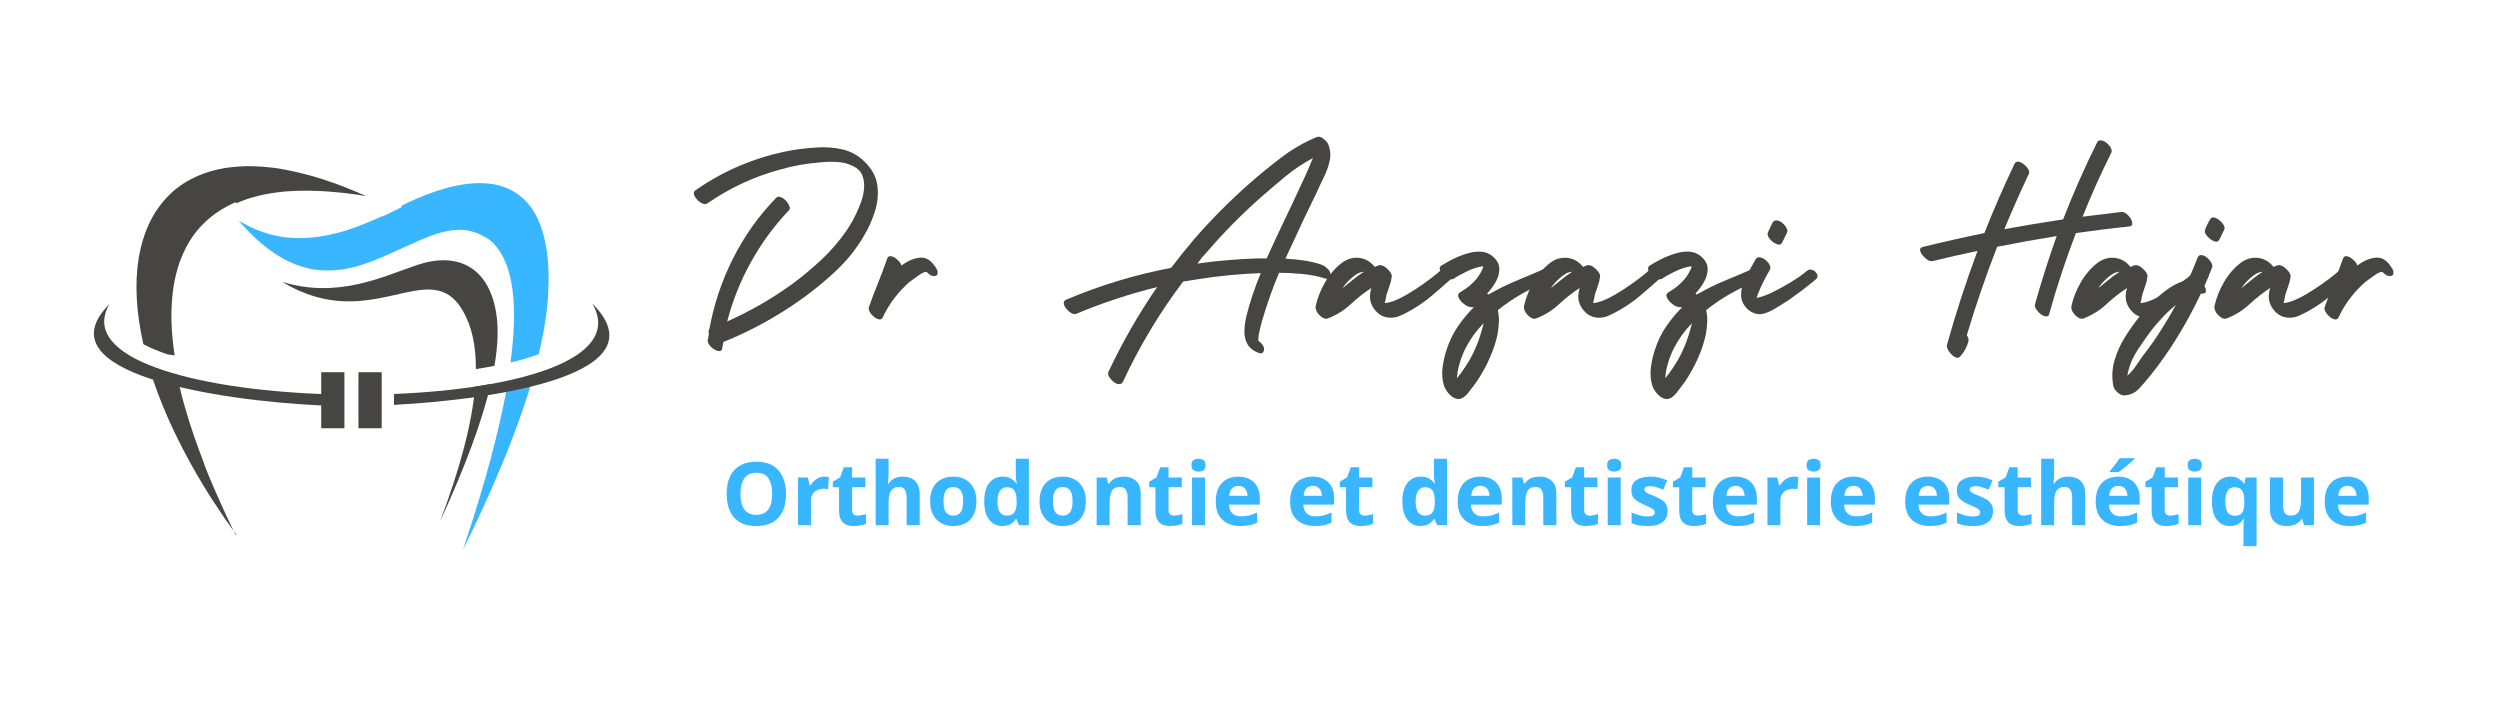<svg xmlns="http://www.w3.org/2000/svg" xmlns:xlink="http://www.w3.org/1999/xlink" width="350" viewBox="0 0 262.5 75" height="100" preserveAspectRatio="xMidYMid meet"><defs><g></g><clipPath id="43d89db425"><path d="M 14 17.301 L 39 17.301 L 39 57 L 14 57 Z M 14 17.301 " clip-rule="nonzero"></path></clipPath><clipPath id="939e0a947f"><path d="M 25 19 L 58 19 L 58 57.723 L 25 57.723 Z M 25 19 " clip-rule="nonzero"></path></clipPath><clipPath id="86df66542d"><path d="M 9.73 31 L 37 31 L 37 45 L 9.73 45 Z M 9.73 31 " clip-rule="nonzero"></path></clipPath></defs><g clip-path="url(#43d89db425)"><path fill="#474444" d="M 24.727 21.23 C 24.711 21.238 24.699 21.242 24.684 21.25 L 24.668 21.258 C 24.648 21.266 24.629 21.273 24.609 21.285 C 24.555 21.312 24.496 21.34 24.438 21.367 C 24.418 21.375 24.398 21.387 24.379 21.395 L 24.324 21.426 C 24.305 21.434 24.285 21.445 24.266 21.453 C 24.211 21.48 24.152 21.508 24.098 21.539 C 24.078 21.551 24.059 21.555 24.039 21.566 L 24.027 21.57 C 24.012 21.578 23.996 21.586 23.984 21.594 C 23.965 21.605 23.945 21.613 23.926 21.625 C 23.91 21.633 23.895 21.641 23.879 21.648 L 23.871 21.652 C 23.852 21.664 23.832 21.672 23.812 21.684 C 23.758 21.715 23.703 21.746 23.645 21.777 C 23.625 21.789 23.605 21.801 23.586 21.809 L 23.555 21.828 L 23.531 21.84 C 23.512 21.852 23.492 21.859 23.473 21.871 C 23.414 21.902 23.363 21.938 23.309 21.969 C 23.289 21.98 23.273 21.992 23.254 22.004 L 23.234 22.016 L 23.199 22.039 C 23.18 22.051 23.164 22.062 23.145 22.074 C 23.09 22.109 23.031 22.145 22.98 22.18 C 22.961 22.191 22.945 22.203 22.926 22.219 L 22.918 22.223 C 22.902 22.23 22.891 22.242 22.875 22.25 C 22.855 22.262 22.84 22.273 22.82 22.289 C 22.777 22.316 22.734 22.348 22.691 22.371 C 22.645 22.406 22.602 22.441 22.555 22.477 C 22.535 22.488 22.52 22.504 22.5 22.516 L 22.457 22.547 L 22.445 22.555 C 22.426 22.566 22.41 22.582 22.391 22.594 C 22.336 22.637 22.281 22.676 22.23 22.719 C 22.215 22.734 22.199 22.742 22.18 22.758 L 22.145 22.785 L 22.129 22.797 C 22.109 22.812 22.094 22.824 22.074 22.84 C 22.02 22.883 21.969 22.93 21.914 22.973 C 21.898 22.988 21.879 23.004 21.863 23.02 L 21.832 23.047 L 21.816 23.062 C 21.801 23.078 21.781 23.094 21.766 23.109 C 21.715 23.152 21.66 23.199 21.609 23.25 C 21.594 23.266 21.574 23.281 21.559 23.301 L 21.508 23.352 C 21.492 23.367 21.473 23.383 21.457 23.398 C 21.41 23.449 21.359 23.5 21.309 23.547 C 21.293 23.562 21.273 23.582 21.258 23.598 L 21.207 23.648 C 21.191 23.664 21.172 23.684 21.156 23.699 C 21.105 23.754 21.055 23.809 21.012 23.863 C 20.996 23.883 20.98 23.898 20.961 23.918 C 20.918 23.965 20.871 24.012 20.828 24.062 C 20.789 24.109 20.754 24.152 20.715 24.199 C 20.699 24.219 20.684 24.238 20.668 24.258 C 20.625 24.316 20.574 24.375 20.527 24.434 C 20.512 24.453 20.496 24.477 20.48 24.496 L 20.461 24.523 L 20.434 24.559 C 20.418 24.578 20.402 24.602 20.387 24.621 C 20.34 24.684 20.293 24.746 20.246 24.812 C 20.234 24.836 20.219 24.855 20.203 24.879 L 20.16 24.938 L 20.16 24.941 L 20.156 24.945 C 20.137 24.973 20.117 25 20.098 25.027 L 20.098 25.031 C 20.055 25.094 20.016 25.152 19.977 25.215 C 19.961 25.238 19.945 25.262 19.934 25.285 C 19.887 25.355 19.844 25.43 19.805 25.504 C 19.789 25.523 19.777 25.551 19.762 25.574 L 19.73 25.633 L 19.723 25.648 C 19.707 25.676 19.691 25.699 19.68 25.727 C 19.637 25.801 19.598 25.879 19.555 25.953 C 19.539 25.98 19.527 26.008 19.512 26.031 C 19.469 26.113 19.434 26.195 19.391 26.277 C 19.379 26.305 19.363 26.328 19.352 26.359 C 19.312 26.445 19.27 26.527 19.23 26.613 C 19.219 26.645 19.203 26.672 19.191 26.703 L 19.172 26.746 L 19.172 26.75 L 19.156 26.789 C 19.145 26.82 19.129 26.848 19.117 26.879 C 19.078 26.973 19.047 27.062 19.008 27.152 C 18.996 27.184 18.984 27.215 18.969 27.246 C 18.93 27.344 18.895 27.441 18.859 27.535 C 18.848 27.566 18.836 27.602 18.824 27.637 C 18.789 27.738 18.754 27.844 18.723 27.945 C 18.711 27.98 18.699 28.016 18.691 28.051 C 18.656 28.16 18.629 28.27 18.598 28.375 C 18.586 28.414 18.578 28.449 18.566 28.488 C 18.535 28.605 18.504 28.719 18.477 28.836 C 18.469 28.875 18.457 28.914 18.449 28.957 C 18.422 29.082 18.391 29.199 18.367 29.324 L 18.367 29.32 C 18.359 29.363 18.348 29.406 18.34 29.449 L 18.34 29.453 C 18.312 29.582 18.289 29.715 18.266 29.848 C 18.258 29.891 18.254 29.938 18.246 29.98 C 18.23 30.074 18.215 30.168 18.203 30.266 C 18.18 30.41 18.16 30.559 18.145 30.703 L 18.145 30.699 C 18.137 30.75 18.133 30.801 18.125 30.855 L 18.125 30.859 C 18.105 31.02 18.09 31.176 18.078 31.34 C 18.066 31.453 18.059 31.562 18.051 31.676 C 18.047 31.734 18.043 31.793 18.039 31.852 L 18.039 31.855 C 18.027 32.035 18.02 32.219 18.012 32.402 C 18.008 32.531 18.004 32.664 18.004 32.793 L 18.004 32.789 C 18.004 32.855 18 32.926 18 32.992 L 18 32.996 C 18 33.133 18 33.277 18 33.418 C 18.004 33.641 18.008 33.871 18.02 34.102 C 18.027 34.266 18.035 34.434 18.043 34.602 L 18.043 34.598 C 18.055 34.773 18.066 34.957 18.082 35.137 L 18.082 35.133 C 18.098 35.328 18.117 35.523 18.137 35.727 L 18.137 35.723 C 18.16 35.938 18.184 36.156 18.211 36.375 L 18.211 36.371 C 18.242 36.613 18.27 36.855 18.305 37.102 L 18.301 37.094 C 18.312 37.172 18.324 37.254 18.336 37.332 L 18.309 37.324 L 18.285 37.324 L 18.277 37.32 L 18.27 37.32 L 18.199 37.297 L 18.117 37.297 L 18.043 37.273 L 17.961 37.273 C 17.938 37.266 17.91 37.258 17.887 37.25 L 17.809 37.25 L 17.734 37.227 L 17.652 37.227 C 16.75 36.926 15.859 36.57 15.055 36.141 C 14.289 32.777 14.141 29.754 14.555 27.16 L 14.555 27.164 C 14.562 27.117 14.57 27.074 14.578 27.027 C 14.602 26.891 14.625 26.754 14.652 26.625 L 14.652 26.629 C 14.66 26.586 14.668 26.543 14.676 26.5 C 14.703 26.371 14.727 26.25 14.758 26.125 L 14.758 26.129 C 14.766 26.09 14.777 26.047 14.785 26.008 L 14.785 26.004 C 14.812 25.887 14.844 25.77 14.875 25.652 C 14.887 25.613 14.895 25.574 14.906 25.539 L 14.906 25.535 C 14.934 25.438 14.965 25.336 14.996 25.234 L 14.996 25.23 C 15.008 25.188 15.023 25.145 15.035 25.105 L 15.047 25.07 C 15.055 25.047 15.062 25.023 15.07 25 C 15.078 24.965 15.09 24.93 15.102 24.895 C 15.137 24.793 15.168 24.691 15.203 24.594 L 15.203 24.598 C 15.215 24.562 15.227 24.531 15.238 24.496 C 15.273 24.398 15.312 24.309 15.348 24.211 C 15.359 24.18 15.371 24.148 15.383 24.117 C 15.391 24.094 15.402 24.074 15.41 24.051 L 15.41 24.047 L 15.422 24.023 C 15.438 23.992 15.449 23.957 15.465 23.93 C 15.496 23.844 15.535 23.754 15.574 23.668 C 15.586 23.641 15.602 23.609 15.613 23.582 L 15.613 23.578 C 15.648 23.508 15.684 23.438 15.715 23.367 C 15.746 23.297 15.781 23.23 15.812 23.164 L 15.812 23.168 C 15.828 23.141 15.84 23.117 15.855 23.09 C 15.891 23.012 15.934 22.934 15.977 22.859 C 15.992 22.832 16.008 22.805 16.02 22.777 L 16.027 22.762 C 16.039 22.742 16.051 22.723 16.062 22.703 C 16.078 22.68 16.09 22.652 16.105 22.629 C 16.148 22.555 16.191 22.48 16.238 22.41 C 16.254 22.387 16.266 22.359 16.277 22.34 C 16.289 22.32 16.305 22.297 16.316 22.277 L 16.32 22.27 C 16.336 22.246 16.352 22.223 16.367 22.199 C 16.41 22.129 16.457 22.062 16.5 21.996 C 16.516 21.973 16.531 21.949 16.547 21.934 C 16.578 21.887 16.609 21.844 16.645 21.797 C 16.684 21.734 16.73 21.672 16.777 21.609 C 16.793 21.59 16.809 21.566 16.824 21.551 C 16.836 21.535 16.852 21.516 16.863 21.5 L 16.871 21.492 C 16.887 21.473 16.902 21.453 16.918 21.434 C 16.965 21.371 17.012 21.312 17.059 21.254 C 17.074 21.234 17.09 21.215 17.105 21.195 L 17.113 21.184 C 17.125 21.168 17.141 21.152 17.152 21.141 C 17.168 21.121 17.184 21.102 17.203 21.082 C 17.246 21.031 17.293 20.98 17.336 20.93 C 17.375 20.887 17.41 20.844 17.449 20.801 C 17.461 20.781 17.48 20.766 17.496 20.75 C 17.539 20.703 17.582 20.66 17.625 20.617 C 17.664 20.574 17.707 20.531 17.746 20.492 C 17.762 20.477 17.781 20.457 17.797 20.441 C 17.836 20.402 17.875 20.367 17.914 20.332 C 17.961 20.289 18.004 20.246 18.051 20.203 C 18.066 20.188 18.086 20.172 18.102 20.156 C 18.117 20.145 18.129 20.133 18.145 20.117 L 18.156 20.109 C 18.172 20.094 18.191 20.078 18.207 20.066 C 18.25 20.027 18.297 19.984 18.344 19.949 C 18.383 19.914 18.422 19.879 18.465 19.848 C 18.484 19.832 18.5 19.82 18.52 19.805 C 18.562 19.77 18.605 19.738 18.648 19.707 C 18.691 19.672 18.738 19.637 18.785 19.602 C 18.805 19.59 18.82 19.574 18.84 19.566 C 18.855 19.555 18.875 19.543 18.891 19.531 L 18.895 19.527 C 18.914 19.516 18.93 19.504 18.949 19.488 C 18.996 19.453 19.047 19.422 19.094 19.387 C 19.137 19.355 19.176 19.328 19.219 19.301 C 19.238 19.289 19.254 19.277 19.273 19.266 C 19.316 19.238 19.359 19.211 19.402 19.188 C 19.445 19.16 19.496 19.133 19.543 19.102 C 19.582 19.078 19.621 19.055 19.66 19.031 C 19.68 19.02 19.699 19.008 19.719 19 C 19.766 18.973 19.812 18.949 19.855 18.922 C 19.902 18.895 19.949 18.867 20 18.844 C 20.02 18.832 20.039 18.824 20.059 18.812 C 20.074 18.805 20.09 18.797 20.102 18.789 L 20.113 18.785 C 20.133 18.777 20.152 18.77 20.172 18.762 C 20.223 18.738 20.266 18.711 20.316 18.688 C 20.363 18.664 20.41 18.641 20.453 18.617 C 20.473 18.609 20.492 18.598 20.512 18.59 C 20.555 18.57 20.598 18.551 20.633 18.535 C 20.68 18.512 20.73 18.492 20.777 18.469 C 20.824 18.449 20.867 18.43 20.914 18.41 C 20.934 18.402 20.953 18.395 20.973 18.387 C 21.016 18.375 21.055 18.355 21.098 18.34 L 21.102 18.34 C 21.152 18.32 21.199 18.301 21.25 18.281 C 21.297 18.262 21.34 18.246 21.387 18.227 C 21.406 18.219 21.426 18.211 21.441 18.203 C 21.484 18.188 21.527 18.172 21.574 18.16 C 21.625 18.145 21.676 18.125 21.727 18.109 L 21.73 18.109 C 21.777 18.094 21.82 18.078 21.863 18.062 C 21.883 18.055 21.902 18.051 21.922 18.043 C 21.965 18.031 22.008 18.016 22.055 18.004 C 22.105 17.988 22.156 17.977 22.207 17.965 C 22.25 17.949 22.297 17.938 22.344 17.922 C 22.363 17.918 22.387 17.91 22.406 17.906 C 22.449 17.895 22.492 17.883 22.539 17.875 C 22.59 17.863 22.637 17.852 22.688 17.836 C 22.734 17.824 22.785 17.812 22.832 17.801 C 22.852 17.797 22.875 17.789 22.895 17.785 C 22.914 17.781 22.934 17.777 22.953 17.773 L 22.957 17.773 C 22.977 17.77 23 17.766 23.016 17.762 C 23.066 17.75 23.117 17.742 23.172 17.73 L 23.176 17.73 C 23.227 17.719 23.277 17.711 23.332 17.699 C 23.375 17.691 23.414 17.684 23.453 17.676 C 23.473 17.672 23.496 17.668 23.516 17.664 C 23.562 17.656 23.613 17.648 23.66 17.641 C 23.715 17.633 23.766 17.625 23.816 17.613 L 23.82 17.613 C 23.863 17.605 23.91 17.598 23.953 17.594 L 24.016 17.586 C 24.062 17.578 24.109 17.578 24.156 17.574 L 24.16 17.574 C 24.211 17.566 24.262 17.562 24.316 17.555 C 24.363 17.547 24.414 17.543 24.461 17.539 L 24.527 17.531 C 24.57 17.527 24.613 17.523 24.66 17.52 C 24.711 17.516 24.766 17.512 24.82 17.508 C 24.871 17.504 24.926 17.5 24.977 17.496 C 25.016 17.492 25.059 17.488 25.102 17.484 L 25.168 17.48 C 25.215 17.477 25.266 17.477 25.316 17.473 C 25.371 17.469 25.422 17.469 25.477 17.465 C 25.527 17.461 25.574 17.461 25.625 17.457 L 25.691 17.453 C 25.738 17.453 25.785 17.453 25.828 17.453 C 25.883 17.453 25.938 17.453 25.992 17.453 C 26.047 17.453 26.102 17.453 26.156 17.453 C 26.195 17.453 26.242 17.453 26.285 17.453 L 26.352 17.453 C 26.402 17.453 26.453 17.457 26.5 17.457 C 26.559 17.457 26.609 17.461 26.668 17.461 C 26.719 17.461 26.766 17.461 26.816 17.465 C 26.84 17.465 26.859 17.465 26.883 17.469 C 26.93 17.469 26.977 17.473 27.02 17.477 C 27.07 17.48 27.125 17.48 27.176 17.484 L 27.188 17.484 C 27.242 17.488 27.293 17.488 27.348 17.492 C 27.391 17.496 27.438 17.496 27.484 17.5 L 27.555 17.504 C 27.602 17.508 27.652 17.512 27.699 17.516 L 27.703 17.516 C 27.758 17.52 27.812 17.523 27.867 17.531 L 27.871 17.531 C 27.926 17.535 27.977 17.539 28.031 17.547 L 28.102 17.555 L 28.121 17.555 C 28.137 17.555 28.152 17.559 28.172 17.559 L 28.238 17.566 C 28.289 17.57 28.34 17.578 28.395 17.582 L 28.398 17.582 C 28.453 17.59 28.508 17.594 28.566 17.602 L 28.574 17.602 C 28.621 17.605 28.672 17.613 28.723 17.621 L 28.793 17.629 C 28.84 17.637 28.887 17.641 28.934 17.648 C 28.984 17.656 29.039 17.664 29.094 17.672 C 29.148 17.68 29.207 17.688 29.262 17.695 L 29.266 17.695 C 29.316 17.703 29.363 17.711 29.41 17.719 L 29.48 17.73 C 29.527 17.738 29.578 17.746 29.625 17.758 L 29.629 17.758 C 29.684 17.766 29.738 17.777 29.793 17.789 C 29.848 17.801 29.906 17.809 29.961 17.82 L 29.965 17.82 C 30.012 17.828 30.062 17.836 30.109 17.848 L 30.176 17.863 C 30.227 17.871 30.273 17.883 30.324 17.895 C 30.379 17.906 30.434 17.918 30.488 17.93 L 30.496 17.93 C 30.551 17.941 30.605 17.953 30.66 17.965 L 30.664 17.965 C 30.711 17.973 30.762 17.98 30.809 17.992 L 30.879 18.008 C 30.93 18.02 30.977 18.031 31.027 18.043 L 31.031 18.043 C 31.09 18.055 31.148 18.07 31.203 18.082 L 31.211 18.082 C 31.266 18.094 31.32 18.105 31.371 18.121 C 31.422 18.133 31.469 18.145 31.52 18.156 L 31.594 18.176 C 31.645 18.188 31.695 18.203 31.746 18.215 L 31.75 18.215 C 31.805 18.23 31.863 18.246 31.926 18.262 L 31.938 18.262 C 31.992 18.277 32.043 18.289 32.098 18.305 L 32.102 18.305 C 32.148 18.316 32.195 18.328 32.246 18.344 L 32.32 18.363 C 32.371 18.375 32.422 18.391 32.477 18.402 L 32.48 18.402 C 32.539 18.418 32.594 18.438 32.652 18.453 L 32.66 18.453 C 32.715 18.469 32.77 18.484 32.828 18.5 C 32.879 18.516 32.926 18.527 32.973 18.543 L 33.047 18.566 C 33.098 18.582 33.148 18.598 33.203 18.613 L 33.207 18.613 C 33.266 18.633 33.324 18.648 33.383 18.668 L 33.391 18.668 C 33.445 18.684 33.504 18.703 33.559 18.719 L 33.562 18.719 C 33.613 18.734 33.664 18.75 33.715 18.766 L 33.785 18.785 C 33.836 18.801 33.891 18.82 33.941 18.836 L 33.945 18.836 C 34.004 18.855 34.066 18.875 34.125 18.898 L 34.129 18.898 C 34.184 18.918 34.238 18.938 34.297 18.957 C 34.348 18.973 34.402 18.992 34.453 19.012 L 34.527 19.039 C 34.574 19.059 34.625 19.074 34.68 19.094 L 34.684 19.094 C 34.738 19.113 34.793 19.133 34.852 19.152 L 34.863 19.152 C 34.922 19.168 34.977 19.191 35.039 19.215 L 35.047 19.215 C 35.098 19.234 35.148 19.25 35.203 19.27 L 35.277 19.297 C 35.328 19.316 35.379 19.336 35.43 19.355 L 35.434 19.355 C 35.488 19.375 35.543 19.398 35.598 19.418 L 35.605 19.418 C 35.668 19.441 35.73 19.465 35.793 19.492 L 35.797 19.492 C 35.848 19.512 35.902 19.531 35.953 19.551 L 36.031 19.578 C 36.082 19.598 36.129 19.621 36.18 19.641 C 36.238 19.664 36.293 19.688 36.352 19.711 L 36.359 19.711 C 36.422 19.734 36.48 19.762 36.539 19.785 L 36.547 19.785 C 36.602 19.809 36.656 19.828 36.711 19.852 L 36.789 19.883 L 36.816 19.895 L 36.82 19.895 L 36.863 19.914 L 36.938 19.945 C 36.992 19.965 37.047 19.988 37.102 20.012 L 37.109 20.012 C 37.172 20.039 37.234 20.066 37.297 20.094 L 37.305 20.094 C 37.355 20.117 37.414 20.141 37.469 20.168 C 37.52 20.191 37.57 20.211 37.625 20.234 L 37.703 20.27 C 37.754 20.293 37.805 20.316 37.859 20.344 L 37.867 20.344 C 37.926 20.367 37.984 20.391 38.043 20.418 L 38.059 20.418 C 38.117 20.445 38.176 20.473 38.238 20.5 L 38.242 20.5 C 38.293 20.523 38.34 20.543 38.391 20.566 C 38.41 20.574 38.43 20.586 38.453 20.594 C 38.438 20.59 38.422 20.59 38.402 20.586 L 38.395 20.586 C 38.375 20.582 38.355 20.578 38.336 20.574 L 38.266 20.562 L 38.258 20.562 L 38.199 20.555 L 38.129 20.543 L 38.098 20.535 L 38.086 20.535 L 38.059 20.531 L 37.988 20.52 L 37.926 20.508 L 37.922 20.508 L 37.852 20.496 C 37.781 20.484 37.711 20.473 37.645 20.461 L 37.574 20.449 L 37.562 20.449 L 37.508 20.441 L 37.438 20.43 L 37.406 20.426 L 37.395 20.426 L 37.363 20.422 L 37.297 20.41 C 37.277 20.406 37.258 20.402 37.234 20.402 L 37.227 20.402 L 37.156 20.391 C 37.086 20.379 37.016 20.371 36.945 20.359 L 36.879 20.355 L 36.859 20.355 L 36.809 20.348 L 36.738 20.34 L 36.699 20.336 L 36.688 20.336 L 36.664 20.332 L 36.594 20.324 C 36.547 20.316 36.504 20.312 36.457 20.305 C 36.387 20.297 36.316 20.289 36.25 20.277 L 36.18 20.27 L 36.156 20.27 L 36.113 20.262 L 36.043 20.254 L 35.996 20.25 L 35.98 20.25 L 35.91 20.242 C 35.852 20.234 35.789 20.227 35.73 20.223 L 35.723 20.223 C 35.672 20.219 35.617 20.211 35.562 20.207 L 35.492 20.199 L 35.469 20.199 L 35.43 20.195 L 35.359 20.188 L 35.312 20.184 L 35.297 20.184 L 35.227 20.176 C 35.156 20.168 35.09 20.16 35.02 20.156 L 34.949 20.152 L 34.941 20.152 C 34.926 20.152 34.902 20.148 34.883 20.148 L 34.816 20.145 L 34.793 20.141 L 34.781 20.141 L 34.75 20.137 L 34.68 20.129 L 34.617 20.125 L 34.613 20.125 L 34.543 20.117 C 34.477 20.113 34.41 20.105 34.34 20.102 L 34.273 20.098 L 34.258 20.098 L 34.203 20.094 L 34.137 20.09 L 34.102 20.086 L 34.074 20.086 L 34.008 20.082 C 33.957 20.078 33.906 20.074 33.859 20.07 L 33.855 20.07 C 33.793 20.066 33.734 20.062 33.672 20.062 L 33.605 20.059 L 33.539 20.059 L 33.473 20.055 L 33.422 20.051 L 33.402 20.051 L 33.34 20.047 C 33.273 20.043 33.203 20.043 33.137 20.039 L 32.879 20.039 L 32.812 20.035 C 32.77 20.035 32.723 20.031 32.676 20.031 C 32.609 20.031 32.547 20.031 32.477 20.027 L 32.152 20.027 C 32.09 20.027 32.023 20.027 31.957 20.027 L 31.629 20.027 C 31.574 20.027 31.52 20.027 31.465 20.031 C 31.41 20.031 31.355 20.035 31.301 20.035 L 31.234 20.039 L 31.172 20.039 L 31.105 20.043 C 31.086 20.043 31.07 20.043 31.051 20.043 L 31.043 20.043 L 30.977 20.047 C 30.914 20.051 30.848 20.055 30.781 20.055 L 30.715 20.059 L 30.699 20.059 L 30.652 20.062 L 30.586 20.066 L 30.539 20.07 L 30.527 20.07 L 30.461 20.074 C 30.395 20.078 30.332 20.082 30.266 20.086 L 30.199 20.09 L 30.188 20.09 C 30.168 20.09 30.156 20.094 30.137 20.094 L 30.07 20.098 L 30.031 20.102 L 30.008 20.102 L 29.941 20.105 C 29.875 20.109 29.812 20.117 29.75 20.121 L 29.684 20.129 C 29.664 20.133 29.641 20.133 29.621 20.137 L 29.555 20.145 L 29.527 20.148 L 29.523 20.148 L 29.496 20.152 L 29.434 20.16 C 29.383 20.164 29.336 20.172 29.285 20.176 C 29.23 20.184 29.172 20.191 29.117 20.199 L 29.055 20.207 L 29.027 20.211 L 28.996 20.215 L 28.938 20.223 C 28.895 20.23 28.852 20.234 28.809 20.238 C 28.746 20.246 28.68 20.258 28.617 20.27 L 28.559 20.281 L 28.531 20.285 L 28.527 20.285 L 28.496 20.289 L 28.434 20.301 C 28.414 20.305 28.395 20.309 28.375 20.309 L 28.371 20.309 L 28.309 20.32 C 28.246 20.332 28.18 20.344 28.121 20.355 L 28.059 20.363 L 28.035 20.367 L 27.996 20.375 L 27.934 20.387 C 27.891 20.395 27.848 20.402 27.809 20.41 C 27.75 20.422 27.688 20.438 27.625 20.449 L 27.562 20.465 L 27.539 20.469 L 27.535 20.469 L 27.504 20.477 L 27.441 20.488 C 27.395 20.5 27.355 20.508 27.309 20.52 C 27.25 20.535 27.191 20.547 27.137 20.562 L 27.074 20.578 L 27.02 20.594 L 26.961 20.609 C 26.902 20.625 26.844 20.641 26.785 20.656 C 26.742 20.668 26.699 20.68 26.656 20.691 L 26.594 20.707 L 26.559 20.719 L 26.539 20.723 L 26.477 20.738 C 26.414 20.758 26.352 20.77 26.293 20.789 C 26.273 20.797 26.254 20.801 26.234 20.809 L 26.223 20.812 C 26.207 20.816 26.195 20.824 26.18 20.828 L 26.117 20.848 L 26.074 20.859 L 26.059 20.863 L 25.996 20.883 C 25.934 20.902 25.875 20.922 25.816 20.945 L 25.762 20.969 L 25.703 20.992 L 25.645 21.012 C 25.605 21.027 25.562 21.039 25.523 21.055 C 25.465 21.078 25.402 21.102 25.348 21.125 L 25.289 21.148 L 25.258 21.156 L 25.234 21.168 C 25.215 21.176 25.195 21.184 25.176 21.191 C 25.117 21.215 25.055 21.238 25 21.266 C 24.98 21.273 24.961 21.281 24.941 21.293 L 24.93 21.297 C 24.914 21.305 24.898 21.309 24.883 21.316 L 24.824 21.344 Z M 24.832 56.113 L 24.914 56.281 C 24.871 56.223 24.828 56.164 24.789 56.105 L 24.785 56.102 L 24.781 56.102 L 24.781 56.098 L 24.777 56.094 L 24.777 56.09 L 24.773 56.086 L 24.773 56.082 L 24.77 56.078 L 24.77 56.074 L 24.766 56.07 L 24.766 56.066 L 24.742 56.043 C 24.66 55.93 24.586 55.82 24.508 55.707 C 24.426 55.598 24.348 55.484 24.266 55.371 C 24.188 55.258 24.105 55.141 24.027 55.027 C 23.988 54.969 23.945 54.91 23.906 54.855 L 23.898 54.848 L 23.898 54.844 L 23.875 54.82 L 23.875 54.816 L 23.863 54.805 L 23.863 54.801 L 23.82 54.758 L 23.816 54.746 L 23.812 54.742 L 23.812 54.738 L 23.801 54.727 L 23.801 54.723 L 23.789 54.711 L 23.789 54.707 L 23.785 54.703 C 23.742 54.645 23.703 54.582 23.664 54.523 C 23.582 54.406 23.496 54.281 23.418 54.16 C 23.289 53.977 23.164 53.789 23.039 53.602 C 22.957 53.473 22.871 53.344 22.789 53.219 C 22.746 53.152 22.703 53.086 22.66 53.02 C 22.645 52.992 22.625 52.965 22.613 52.941 L 22.598 52.926 L 22.59 52.922 L 22.543 52.875 C 19.172 47.668 16.891 42.758 15.586 38.348 C 16.391 38.676 17.285 38.984 18.254 39.262 L 18.332 39.262 L 18.406 39.281 L 18.469 39.301 L 18.551 39.324 L 18.555 39.324 L 18.578 39.332 L 18.582 39.332 C 18.598 39.406 18.613 39.48 18.629 39.555 L 18.629 39.559 L 18.633 39.574 L 18.633 39.578 L 18.637 39.59 L 18.641 39.605 L 18.648 39.633 L 18.652 39.648 L 18.652 39.676 L 18.66 39.699 L 18.66 39.703 L 18.664 39.719 L 18.664 39.734 L 18.668 39.75 L 18.668 39.754 L 18.676 39.777 L 18.676 39.781 L 18.68 39.797 L 18.68 39.812 L 18.684 39.824 L 18.684 39.828 L 18.691 39.852 L 18.695 39.867 L 18.695 39.883 L 18.711 39.945 L 18.715 39.953 L 18.715 39.957 L 18.719 39.973 L 18.719 39.977 L 18.723 39.984 L 18.727 40 L 18.73 40.023 L 18.73 40.027 L 18.734 40.043 L 18.734 40.059 L 18.738 40.074 L 18.746 40.102 L 18.746 40.105 L 18.75 40.129 L 18.75 40.137 L 18.762 40.195 L 18.762 40.211 L 18.766 40.223 L 18.773 40.25 L 18.777 40.266 C 18.844 40.562 18.918 40.855 18.992 41.152 L 19 41.188 L 19.012 41.234 L 19.016 41.246 L 19.023 41.281 L 19.035 41.328 L 19.039 41.34 L 19.047 41.375 L 19.055 41.418 C 19.066 41.465 19.078 41.512 19.09 41.559 L 19.102 41.605 L 19.105 41.617 L 19.113 41.652 L 19.125 41.699 C 19.195 41.961 19.266 42.227 19.344 42.496 C 19.656 43.617 20.02 44.781 20.438 45.98 L 20.438 45.977 C 20.715 46.781 21.02 47.602 21.344 48.441 L 21.367 48.512 L 21.375 48.531 L 21.379 48.547 L 21.391 48.578 L 21.391 48.582 L 21.402 48.613 L 21.426 48.684 L 21.43 48.691 L 21.438 48.719 L 21.449 48.746 L 21.453 48.754 L 21.477 48.824 L 21.488 48.855 L 21.488 48.859 L 21.5 48.895 L 21.504 48.91 L 21.512 48.93 L 21.523 48.961 L 21.535 48.996 L 21.543 49.016 L 21.551 49.031 L 21.562 49.066 L 21.562 49.07 L 21.574 49.102 L 21.598 49.172 L 21.602 49.18 L 21.613 49.207 L 21.629 49.238 L 21.645 49.273 L 21.648 49.281 C 21.746 49.52 21.84 49.758 21.941 50 L 21.949 50.023 L 21.953 50.027 L 21.977 50.082 L 21.977 50.086 L 21.984 50.109 L 21.984 50.113 L 22.016 50.188 L 22.02 50.191 L 22.027 50.215 L 22.039 50.238 L 22.043 50.25 L 22.047 50.258 L 22.066 50.301 L 22.066 50.305 L 22.074 50.324 L 22.082 50.348 L 22.09 50.363 L 22.094 50.367 L 22.113 50.41 L 22.125 50.434 L 22.16 50.52 L 22.164 50.531 L 22.168 50.539 L 22.188 50.582 L 22.188 50.586 L 22.195 50.605 L 22.199 50.613 L 22.203 50.625 L 22.215 50.648 C 22.293 50.848 22.379 51.043 22.465 51.242 L 22.488 51.289 L 22.488 51.293 L 22.496 51.312 L 22.496 51.316 L 22.52 51.363 L 22.527 51.383 L 22.531 51.387 L 22.539 51.41 L 22.543 51.418 L 22.559 51.457 L 22.574 51.488 L 22.578 51.492 L 22.586 51.512 L 22.598 51.535 L 22.602 51.547 L 22.609 51.562 L 22.609 51.566 L 22.617 51.586 L 22.617 51.59 L 22.625 51.605 L 22.625 51.613 L 22.637 51.637 L 22.645 51.656 L 22.645 51.66 L 22.652 51.676 L 22.656 51.688 L 22.668 51.711 L 22.676 51.73 L 22.68 51.73 L 22.688 51.746 L 22.711 51.801 C 22.785 51.973 22.863 52.145 22.941 52.32 C 23.094 52.672 23.258 53.027 23.418 53.383 L 23.418 53.387 C 23.473 53.504 23.527 53.625 23.582 53.742 C 23.672 53.934 23.758 54.117 23.844 54.309 C 23.891 54.406 23.934 54.504 23.98 54.598 C 24.047 54.734 24.109 54.871 24.176 55.004 C 24.309 55.285 24.445 55.566 24.586 55.848 L 24.586 55.852 C 24.633 55.953 24.684 56.055 24.734 56.156 Z M 24.832 56.113 " fill-opacity="1" fill-rule="evenodd"></path></g><path fill="#474444" d="M 49.887 40.594 C 49.566 44.422 48.328 49.137 46.215 54.719 C 48.84 49.027 50.617 44.242 51.531 40.324 C 50.992 40.422 50.445 40.512 49.887 40.598 Z M 43.801 27.824 C 40.223 29.023 35.508 31.402 29.625 29.594 C 39.055 35.312 45.117 26.598 48.613 32.656 C 49.531 34.246 49.977 36.281 49.969 38.758 C 50.625 38.652 51.273 38.539 51.918 38.41 C 52.305 36.148 52.355 34.223 52.059 32.625 C 51.223 28.039 48.02 26.406 43.801 27.82 Z M 43.801 27.824 " fill-opacity="1" fill-rule="evenodd"></path><g clip-path="url(#939e0a947f)"><path fill="#38b6ff" d="M 49.57 55.746 C 49.52 55.855 49.465 55.965 49.414 56.074 C 49.363 56.18 49.309 56.285 49.258 56.395 C 49.211 56.5 49.156 56.605 49.105 56.715 C 49.055 56.82 49 56.926 48.949 57.031 C 48.898 57.137 48.844 57.242 48.797 57.348 C 48.754 57.438 48.707 57.527 48.664 57.621 L 48.66 57.625 L 48.648 57.645 L 48.633 57.66 L 48.617 57.691 L 48.637 57.637 L 48.719 57.391 L 48.812 57.117 L 48.82 57.102 L 48.82 57.094 L 48.828 57.078 L 48.828 57.07 L 48.832 57.062 L 48.832 57.047 L 48.84 57.031 L 48.84 57.023 L 48.848 57.008 L 48.848 57.004 L 48.855 56.988 L 48.855 56.984 L 48.863 56.969 L 48.863 56.957 L 48.871 56.941 L 48.871 56.934 L 48.879 56.918 L 48.879 56.91 L 48.883 56.898 L 48.883 56.891 L 48.891 56.875 L 48.891 56.867 L 48.895 56.859 L 48.98 56.594 C 49.039 56.418 49.098 56.234 49.156 56.062 L 49.164 56.047 L 49.164 56.039 L 49.172 56.023 L 49.172 56.016 L 49.176 56 L 49.176 55.992 L 49.184 55.977 L 49.184 55.969 L 49.188 55.953 L 49.188 55.949 L 49.191 55.938 L 49.195 55.93 L 49.195 55.926 L 49.203 55.91 L 49.203 55.906 L 49.207 55.898 L 49.219 55.859 L 49.219 55.855 L 49.227 55.84 L 49.227 55.832 L 49.23 55.816 L 49.23 55.809 L 49.234 55.801 C 49.262 55.711 49.289 55.621 49.32 55.531 L 49.324 55.523 L 49.328 55.508 L 49.336 55.492 L 49.336 55.484 L 49.344 55.469 L 49.344 55.465 L 49.348 55.453 L 49.352 55.445 L 49.352 55.441 L 49.359 55.426 L 49.359 55.422 L 49.363 55.414 L 49.363 55.41 L 49.371 55.395 L 49.371 55.391 L 49.379 55.375 L 49.379 55.367 L 49.387 55.352 L 49.387 55.344 L 49.395 55.328 L 49.395 55.32 L 49.398 55.312 L 49.402 55.309 L 49.402 55.301 L 49.41 55.285 L 49.41 55.281 L 49.414 55.27 C 49.445 55.176 49.473 55.082 49.504 54.992 L 49.508 54.984 L 49.508 54.98 L 49.516 54.953 L 49.523 54.938 L 49.523 54.93 L 49.527 54.922 L 49.531 54.918 L 49.531 54.91 L 49.539 54.895 L 49.539 54.887 L 49.547 54.871 L 49.547 54.863 L 49.555 54.848 L 49.555 54.844 L 49.562 54.82 L 49.562 54.816 L 49.566 54.809 L 49.574 54.789 L 49.578 54.781 L 49.578 54.77 L 49.586 54.754 L 49.586 54.746 L 49.594 54.73 L 49.594 54.727 C 49.625 54.633 49.648 54.535 49.68 54.445 L 49.684 54.438 L 49.691 54.414 L 49.762 54.188 L 49.77 54.164 C 51.543 48.508 52.695 43.84 53.344 40.012 C 54.305 39.801 55.211 39.566 56.055 39.309 C 54.746 43.965 52.609 49.402 49.633 55.637 L 49.594 55.719 L 49.562 55.781 L 49.555 55.801 Z M 42.184 21.586 L 42.25 21.551 C 42.297 21.531 42.34 21.512 42.383 21.488 L 42.391 21.488 C 42.449 21.457 42.508 21.43 42.566 21.398 L 42.633 21.367 L 42.664 21.352 L 42.672 21.352 L 42.699 21.336 L 42.766 21.305 C 42.828 21.273 42.883 21.246 42.945 21.219 C 42.996 21.195 43.043 21.172 43.094 21.152 L 43.16 21.121 C 43.219 21.094 43.273 21.07 43.328 21.043 L 43.332 21.043 C 43.383 21.02 43.438 20.996 43.488 20.973 L 43.555 20.941 C 43.609 20.918 43.664 20.895 43.715 20.871 C 43.77 20.848 43.824 20.824 43.879 20.801 L 43.945 20.773 C 43.996 20.754 44.047 20.734 44.094 20.715 C 44.152 20.691 44.207 20.668 44.266 20.645 L 44.332 20.617 C 44.383 20.598 44.43 20.578 44.477 20.559 L 44.484 20.559 C 44.543 20.535 44.602 20.512 44.66 20.488 L 44.727 20.461 C 44.77 20.445 44.816 20.426 44.859 20.41 C 44.918 20.387 44.984 20.359 45.047 20.34 L 45.113 20.316 L 45.148 20.305 L 45.152 20.305 L 45.176 20.297 L 45.242 20.273 C 45.305 20.25 45.371 20.227 45.434 20.203 L 45.5 20.18 L 45.508 20.176 L 45.512 20.176 C 45.527 20.168 45.547 20.164 45.562 20.156 L 45.629 20.133 C 45.688 20.109 45.75 20.09 45.816 20.07 C 45.859 20.055 45.906 20.039 45.949 20.023 L 46.016 20.004 C 46.074 19.984 46.137 19.965 46.199 19.949 C 46.246 19.934 46.289 19.922 46.336 19.906 L 46.402 19.887 C 46.457 19.867 46.52 19.852 46.578 19.832 C 46.625 19.816 46.672 19.805 46.719 19.789 L 46.785 19.77 C 46.848 19.75 46.91 19.734 46.973 19.719 L 46.977 19.719 L 47.043 19.699 L 47.047 19.699 C 47.066 19.695 47.086 19.688 47.105 19.684 L 47.172 19.668 C 47.238 19.652 47.297 19.637 47.363 19.621 L 47.43 19.605 L 47.492 19.59 L 47.559 19.574 C 47.625 19.562 47.684 19.547 47.75 19.535 L 47.812 19.52 C 47.855 19.512 47.902 19.5 47.945 19.492 C 48.008 19.48 48.062 19.469 48.125 19.457 L 48.191 19.445 C 48.242 19.438 48.293 19.426 48.34 19.418 C 48.395 19.406 48.449 19.398 48.504 19.391 C 48.527 19.387 48.547 19.383 48.57 19.379 C 48.625 19.371 48.676 19.363 48.73 19.355 C 48.785 19.348 48.836 19.34 48.891 19.332 L 48.953 19.324 C 49.012 19.316 49.07 19.309 49.129 19.305 L 49.133 19.305 C 49.18 19.301 49.23 19.293 49.273 19.289 C 49.293 19.285 49.316 19.285 49.336 19.281 C 49.402 19.273 49.465 19.27 49.527 19.266 L 49.59 19.262 C 49.633 19.258 49.68 19.254 49.727 19.254 L 49.73 19.254 C 49.789 19.25 49.848 19.246 49.906 19.242 C 49.926 19.242 49.949 19.242 49.969 19.238 C 50.023 19.234 50.074 19.234 50.133 19.234 C 50.184 19.234 50.234 19.23 50.285 19.23 C 50.305 19.23 50.328 19.23 50.348 19.23 C 50.41 19.23 50.473 19.23 50.535 19.23 C 50.555 19.23 50.578 19.23 50.598 19.23 C 50.648 19.23 50.695 19.234 50.746 19.238 C 50.801 19.242 50.855 19.242 50.91 19.246 C 50.93 19.246 50.953 19.25 50.973 19.25 C 51.035 19.254 51.098 19.258 51.16 19.266 C 51.18 19.266 51.203 19.27 51.219 19.27 C 51.238 19.27 51.254 19.273 51.273 19.273 L 51.285 19.273 C 51.309 19.277 51.336 19.277 51.359 19.281 C 51.418 19.289 51.477 19.293 51.535 19.301 C 51.555 19.305 51.578 19.305 51.598 19.309 C 51.656 19.316 51.719 19.328 51.781 19.34 C 51.801 19.344 51.824 19.348 51.844 19.352 C 51.895 19.359 51.941 19.371 51.988 19.379 C 52.039 19.391 52.094 19.398 52.148 19.414 C 52.168 19.418 52.191 19.422 52.211 19.43 C 52.273 19.445 52.336 19.461 52.398 19.477 C 52.414 19.48 52.438 19.488 52.457 19.492 C 52.52 19.508 52.578 19.527 52.641 19.547 C 52.66 19.555 52.684 19.559 52.703 19.566 C 52.719 19.566 52.734 19.574 52.75 19.578 L 52.762 19.582 C 52.805 19.598 52.84 19.609 52.883 19.625 C 56.062 20.73 57.887 24.199 57.57 30.688 C 57.473 32.629 57.141 34.797 56.566 37.191 C 55.375 37.617 54.238 37.918 53.602 38.07 C 54.445 31.812 53.785 28.086 52.246 26.059 C 52.223 26.031 52.203 26 52.18 25.973 C 52.133 25.918 52.09 25.863 52.043 25.809 L 52.023 25.789 C 51.988 25.746 51.949 25.703 51.91 25.66 C 51.891 25.641 51.871 25.621 51.852 25.598 L 51.852 25.594 L 51.836 25.578 C 51.816 25.559 51.797 25.539 51.777 25.523 C 51.738 25.484 51.699 25.449 51.66 25.414 C 51.621 25.379 51.586 25.344 51.547 25.309 C 51.508 25.273 51.469 25.242 51.43 25.211 C 51.391 25.18 51.352 25.148 51.312 25.121 C 51.273 25.09 51.234 25.062 51.195 25.035 C 51.148 25.004 51.102 24.973 51.055 24.941 L 51.004 24.941 C 50.961 24.914 50.922 24.891 50.879 24.863 C 50.84 24.84 50.805 24.816 50.762 24.793 C 50.723 24.77 50.68 24.75 50.641 24.727 C 50.621 24.719 50.602 24.711 50.582 24.699 C 50.566 24.691 50.547 24.684 50.531 24.672 C 50.512 24.66 50.492 24.652 50.469 24.641 C 50.43 24.621 50.391 24.602 50.352 24.586 C 50.289 24.559 50.23 24.535 50.168 24.508 C 50.129 24.492 50.086 24.477 50.043 24.461 C 50.008 24.445 49.965 24.434 49.926 24.418 C 49.906 24.41 49.883 24.402 49.863 24.398 C 49.82 24.387 49.781 24.371 49.738 24.359 C 49.676 24.34 49.617 24.328 49.559 24.309 C 49.543 24.305 49.527 24.301 49.512 24.297 C 49.508 24.297 49.5 24.293 49.496 24.293 L 49.484 24.289 C 49.469 24.285 49.453 24.281 49.434 24.277 C 49.414 24.273 49.391 24.27 49.371 24.262 L 49.309 24.246 C 49.289 24.242 49.266 24.238 49.246 24.23 C 49.188 24.219 49.125 24.207 49.062 24.199 C 49.043 24.195 49.02 24.191 49 24.188 C 48.938 24.18 48.875 24.168 48.816 24.164 C 48.797 24.16 48.773 24.16 48.754 24.16 L 48.715 24.156 L 48.695 24.156 C 48.676 24.152 48.652 24.152 48.633 24.148 C 48.57 24.145 48.508 24.141 48.441 24.141 C 48.426 24.141 48.402 24.141 48.383 24.137 C 48.32 24.137 48.258 24.133 48.191 24.133 C 48.172 24.133 48.148 24.133 48.129 24.133 L 48.066 24.133 C 48.047 24.133 48.027 24.133 48.008 24.133 C 47.945 24.137 47.879 24.141 47.816 24.145 C 47.797 24.145 47.773 24.148 47.754 24.148 C 47.691 24.152 47.629 24.16 47.566 24.168 C 47.543 24.172 47.523 24.172 47.5 24.176 L 47.457 24.18 L 47.438 24.184 C 47.418 24.188 47.395 24.188 47.375 24.191 C 47.312 24.199 47.246 24.211 47.184 24.223 C 47.164 24.227 47.141 24.23 47.121 24.234 C 47.055 24.246 46.992 24.258 46.926 24.27 C 46.902 24.273 46.883 24.277 46.859 24.285 L 46.824 24.293 L 46.801 24.297 C 46.781 24.301 46.758 24.305 46.738 24.309 C 46.672 24.324 46.609 24.336 46.543 24.352 C 46.52 24.355 46.5 24.363 46.477 24.367 C 46.414 24.383 46.352 24.402 46.285 24.418 C 46.262 24.426 46.242 24.43 46.219 24.438 L 46.184 24.449 L 46.18 24.449 L 46.156 24.457 C 46.133 24.465 46.113 24.469 46.09 24.477 C 46.027 24.496 45.961 24.516 45.898 24.535 L 45.832 24.555 C 45.766 24.574 45.699 24.598 45.641 24.621 C 45.617 24.629 45.598 24.637 45.574 24.645 L 45.512 24.668 C 45.488 24.676 45.469 24.684 45.445 24.691 C 45.379 24.715 45.312 24.734 45.25 24.758 L 45.184 24.781 C 45.117 24.805 45.051 24.832 44.984 24.855 L 44.918 24.883 L 44.891 24.895 L 44.859 24.91 L 44.793 24.938 C 44.727 24.965 44.66 24.992 44.594 25.02 L 44.527 25.047 C 44.461 25.074 44.402 25.102 44.336 25.125 L 44.27 25.152 L 44.258 25.156 L 44.25 25.156 L 44.207 25.176 L 44.141 25.203 C 44.074 25.23 44.012 25.262 43.945 25.289 L 43.879 25.32 L 43.832 25.34 L 43.824 25.34 L 43.816 25.344 L 43.75 25.375 C 43.684 25.406 43.621 25.434 43.555 25.465 L 43.488 25.496 C 43.422 25.523 43.355 25.555 43.289 25.586 L 43.203 25.629 L 43.184 25.629 L 43.156 25.641 L 43.09 25.672 C 43.023 25.703 42.957 25.734 42.891 25.766 L 42.789 25.816 L 42.758 25.816 L 42.691 25.848 L 42.672 25.848 L 42.551 25.906 L 42.484 25.934 L 42.422 25.965 L 42.09 26.121 L 42.027 26.152 L 42.008 26.152 L 42 26.156 L 41.984 26.156 L 41.953 26.172 C 40.617 26.805 43.434 25.496 41.074 26.586 L 41.055 26.586 C 41 26.609 40.949 26.637 40.895 26.66 L 40.832 26.691 C 40.777 26.715 40.719 26.738 40.664 26.766 L 40.645 26.766 C 40.598 26.789 40.547 26.809 40.5 26.832 L 40.438 26.859 C 40.371 26.891 40.305 26.918 40.238 26.949 L 40.172 26.98 L 40.117 27.004 L 40.105 27.004 L 40.043 27.031 C 39.977 27.059 39.914 27.086 39.848 27.109 L 39.781 27.137 C 39.73 27.156 39.684 27.18 39.633 27.199 L 39.625 27.199 C 39.566 27.223 39.512 27.246 39.453 27.27 L 39.387 27.297 C 39.332 27.316 39.285 27.34 39.23 27.359 L 39.227 27.359 C 39.172 27.383 39.117 27.402 39.062 27.426 L 38.996 27.449 C 38.941 27.469 38.887 27.492 38.832 27.508 C 38.781 27.527 38.727 27.547 38.676 27.566 L 38.609 27.59 C 38.551 27.609 38.496 27.633 38.434 27.652 L 38.43 27.652 C 38.379 27.668 38.332 27.688 38.281 27.703 L 38.215 27.727 C 38.156 27.746 38.098 27.766 38.035 27.785 L 38.027 27.785 C 37.98 27.801 37.934 27.816 37.887 27.832 L 37.82 27.852 C 37.758 27.871 37.695 27.891 37.633 27.906 L 37.566 27.926 L 37.562 27.926 C 37.543 27.93 37.527 27.938 37.508 27.941 L 37.441 27.961 C 37.379 27.977 37.316 27.996 37.254 28.012 C 37.23 28.02 37.211 28.023 37.188 28.031 L 37.18 28.031 C 37.16 28.035 37.145 28.039 37.125 28.047 L 37.059 28.062 C 36.996 28.078 36.934 28.094 36.875 28.109 L 36.871 28.109 C 36.828 28.121 36.781 28.129 36.738 28.141 L 36.676 28.152 C 36.617 28.164 36.555 28.176 36.5 28.188 C 36.453 28.199 36.406 28.207 36.359 28.215 L 36.293 28.227 C 36.234 28.238 36.18 28.246 36.121 28.258 C 36.074 28.266 36.027 28.277 35.977 28.281 C 35.957 28.285 35.934 28.289 35.914 28.289 C 35.859 28.297 35.801 28.301 35.746 28.309 C 35.699 28.316 35.648 28.324 35.598 28.328 C 35.578 28.332 35.555 28.332 35.535 28.336 C 35.48 28.344 35.426 28.348 35.375 28.352 C 35.324 28.355 35.273 28.363 35.219 28.367 C 35.199 28.367 35.176 28.371 35.156 28.371 C 35.105 28.375 35.055 28.379 35 28.379 C 34.945 28.383 34.895 28.387 34.84 28.387 C 34.82 28.387 34.797 28.391 34.777 28.391 C 34.73 28.391 34.684 28.395 34.633 28.395 C 34.574 28.395 34.523 28.398 34.465 28.398 C 34.445 28.398 34.422 28.398 34.402 28.398 C 34.387 28.398 34.375 28.398 34.359 28.398 L 34.336 28.398 C 34.316 28.398 34.293 28.398 34.273 28.398 C 34.215 28.398 34.16 28.395 34.105 28.395 C 34.059 28.395 34.012 28.395 33.961 28.391 C 33.941 28.391 33.918 28.387 33.898 28.387 C 33.844 28.383 33.789 28.379 33.738 28.375 C 33.691 28.371 33.641 28.367 33.59 28.363 C 33.57 28.363 33.547 28.359 33.527 28.359 C 33.48 28.355 33.43 28.348 33.383 28.344 L 33.379 28.344 C 33.328 28.336 33.273 28.332 33.219 28.324 C 33.199 28.32 33.176 28.32 33.156 28.316 C 33.137 28.312 33.117 28.312 33.098 28.309 L 33.094 28.309 C 33.074 28.305 33.051 28.301 33.031 28.301 C 32.977 28.293 32.922 28.281 32.867 28.273 C 32.82 28.266 32.773 28.258 32.727 28.25 C 32.707 28.246 32.684 28.242 32.664 28.238 C 32.613 28.227 32.562 28.219 32.516 28.207 C 32.465 28.195 32.41 28.188 32.359 28.172 C 32.34 28.168 32.316 28.164 32.297 28.156 C 32.25 28.145 32.207 28.133 32.16 28.121 C 32.109 28.109 32.059 28.094 32.004 28.078 C 31.957 28.066 31.914 28.055 31.867 28.043 C 31.848 28.035 31.824 28.031 31.805 28.023 C 31.754 28.008 31.707 27.992 31.656 27.977 C 31.605 27.961 31.555 27.945 31.504 27.93 C 31.484 27.922 31.461 27.918 31.441 27.91 C 31.398 27.898 31.352 27.883 31.312 27.867 C 31.262 27.848 31.207 27.828 31.156 27.809 C 31.109 27.793 31.062 27.777 31.02 27.758 C 31 27.75 30.98 27.742 30.957 27.734 C 30.914 27.715 30.863 27.695 30.816 27.676 C 30.766 27.652 30.711 27.633 30.66 27.609 C 30.641 27.602 30.621 27.594 30.598 27.582 C 30.582 27.574 30.57 27.57 30.559 27.562 L 30.543 27.555 C 30.523 27.547 30.504 27.535 30.484 27.527 C 30.43 27.508 30.379 27.48 30.324 27.457 L 30.32 27.457 C 30.273 27.434 30.227 27.414 30.18 27.391 C 30.16 27.379 30.145 27.371 30.121 27.359 C 30.078 27.336 30.031 27.312 29.988 27.289 C 29.938 27.262 29.887 27.234 29.832 27.207 C 29.789 27.184 29.746 27.16 29.703 27.137 C 29.684 27.125 29.664 27.113 29.645 27.105 C 29.598 27.078 29.551 27.051 29.504 27.023 C 29.449 26.992 29.398 26.961 29.348 26.93 C 29.328 26.918 29.309 26.906 29.289 26.895 C 29.27 26.883 29.25 26.871 29.23 26.859 C 29.211 26.848 29.191 26.836 29.172 26.82 C 29.121 26.789 29.074 26.758 29.023 26.727 C 28.973 26.699 28.926 26.668 28.875 26.633 C 28.855 26.621 28.836 26.605 28.816 26.594 C 28.801 26.582 28.781 26.57 28.766 26.559 L 28.758 26.551 C 28.738 26.535 28.719 26.523 28.699 26.508 C 28.648 26.473 28.598 26.438 28.551 26.402 C 28.504 26.371 28.457 26.336 28.41 26.309 C 28.391 26.293 28.371 26.281 28.352 26.266 C 28.309 26.234 28.27 26.203 28.227 26.172 C 28.176 26.133 28.129 26.098 28.082 26.059 C 28.035 26.023 27.988 25.988 27.941 25.953 C 27.922 25.938 27.902 25.922 27.883 25.91 C 27.84 25.875 27.797 25.84 27.758 25.805 C 27.707 25.766 27.66 25.723 27.609 25.684 C 27.562 25.648 27.52 25.609 27.473 25.574 L 27.414 25.523 C 27.375 25.492 27.336 25.453 27.293 25.418 C 27.242 25.375 27.195 25.332 27.145 25.289 L 27.141 25.289 C 27.098 25.25 27.051 25.211 27.008 25.172 C 26.988 25.156 26.973 25.137 26.953 25.125 C 26.91 25.086 26.871 25.047 26.828 25.008 C 26.781 24.961 26.73 24.918 26.684 24.871 C 26.637 24.828 26.594 24.785 26.551 24.742 C 26.531 24.727 26.512 24.711 26.492 24.691 C 26.453 24.652 26.41 24.613 26.371 24.57 C 26.324 24.523 26.273 24.473 26.227 24.426 C 26.184 24.379 26.141 24.336 26.094 24.293 C 26.074 24.273 26.055 24.254 26.035 24.234 C 26.02 24.219 26.004 24.203 25.988 24.184 L 25.98 24.176 C 25.961 24.156 25.941 24.137 25.922 24.113 C 25.875 24.062 25.828 24.012 25.785 23.961 C 25.738 23.914 25.691 23.863 25.641 23.812 C 25.602 23.77 25.562 23.73 25.523 23.688 C 25.504 23.668 25.484 23.645 25.465 23.625 C 25.422 23.574 25.379 23.527 25.336 23.477 C 25.289 23.422 25.242 23.367 25.191 23.312 L 25.188 23.309 C 25.148 23.266 25.113 23.223 25.074 23.18 C 25.066 23.172 25.059 23.164 25.051 23.152 L 25.074 23.164 C 25.09 23.176 25.105 23.184 25.125 23.195 C 25.145 23.207 25.164 23.219 25.184 23.23 L 25.234 23.262 L 25.246 23.262 C 25.273 23.277 25.305 23.297 25.332 23.312 C 25.363 23.328 25.391 23.348 25.418 23.363 L 25.473 23.395 L 25.531 23.43 C 25.594 23.465 25.652 23.496 25.715 23.531 C 25.734 23.539 25.754 23.551 25.773 23.559 C 25.832 23.59 25.891 23.625 25.953 23.656 C 25.973 23.668 25.992 23.676 26.012 23.688 L 26.066 23.715 C 26.086 23.727 26.105 23.734 26.129 23.746 C 26.191 23.777 26.246 23.805 26.309 23.836 C 26.328 23.844 26.348 23.855 26.367 23.863 C 26.43 23.891 26.488 23.922 26.551 23.945 C 26.57 23.953 26.586 23.965 26.609 23.973 C 26.672 24 26.73 24.027 26.793 24.055 L 26.855 24.078 L 26.914 24.102 C 26.934 24.109 26.953 24.117 26.977 24.125 C 27.035 24.148 27.094 24.176 27.156 24.199 C 27.176 24.207 27.195 24.215 27.219 24.223 C 27.281 24.246 27.344 24.27 27.398 24.293 L 27.461 24.316 C 27.523 24.336 27.586 24.355 27.645 24.379 C 27.664 24.387 27.684 24.391 27.707 24.398 L 27.727 24.406 L 27.766 24.418 C 27.781 24.426 27.801 24.43 27.824 24.438 C 27.887 24.457 27.949 24.477 28.012 24.496 C 28.031 24.504 28.055 24.508 28.074 24.516 C 28.137 24.535 28.195 24.551 28.258 24.57 C 28.277 24.574 28.301 24.582 28.32 24.586 C 28.383 24.602 28.445 24.621 28.508 24.637 L 28.57 24.652 L 28.59 24.656 L 28.625 24.664 C 28.645 24.668 28.668 24.676 28.688 24.68 C 28.75 24.695 28.812 24.707 28.875 24.723 C 28.895 24.727 28.918 24.727 28.938 24.734 C 28.996 24.746 29.059 24.762 29.121 24.773 L 29.184 24.785 C 29.246 24.797 29.309 24.809 29.367 24.82 L 29.43 24.832 L 29.473 24.84 L 29.492 24.844 C 29.512 24.848 29.535 24.852 29.555 24.855 C 29.598 24.863 29.637 24.867 29.68 24.875 L 29.738 24.883 C 29.758 24.887 29.777 24.891 29.797 24.891 C 29.859 24.898 29.922 24.906 29.984 24.914 C 30.004 24.918 30.027 24.918 30.047 24.922 C 30.109 24.93 30.168 24.938 30.23 24.941 L 30.293 24.945 C 30.355 24.949 30.418 24.957 30.48 24.961 C 30.5 24.961 30.523 24.965 30.543 24.965 L 30.57 24.969 L 30.598 24.969 L 30.66 24.973 C 30.723 24.977 30.785 24.98 30.852 24.984 C 30.871 24.984 30.895 24.988 30.914 24.988 C 30.973 24.992 31.035 24.992 31.102 24.996 C 31.121 24.996 31.145 24.996 31.164 24.996 C 31.227 24.996 31.293 25 31.352 25 L 31.414 25 C 31.477 25 31.543 25 31.605 25 L 31.727 25 C 31.75 25 31.773 25 31.797 25 C 31.836 25 31.871 24.996 31.91 24.996 L 31.918 24.996 L 31.969 24.992 L 32.031 24.988 C 32.094 24.984 32.156 24.98 32.219 24.977 L 32.281 24.973 C 32.344 24.969 32.41 24.965 32.473 24.957 L 32.535 24.953 C 32.594 24.949 32.66 24.941 32.723 24.938 L 32.785 24.93 C 32.848 24.922 32.914 24.918 32.973 24.91 L 33.035 24.902 L 33.078 24.898 L 33.094 24.898 C 33.125 24.895 33.16 24.891 33.191 24.887 L 33.199 24.887 C 33.227 24.883 33.254 24.879 33.281 24.875 L 33.312 24.875 L 33.406 24.863 C 33.473 24.855 33.535 24.844 33.602 24.832 L 33.668 24.82 C 33.734 24.809 33.793 24.797 33.859 24.789 L 33.926 24.777 C 33.992 24.766 34.055 24.754 34.121 24.742 L 34.184 24.73 C 34.25 24.723 34.312 24.707 34.379 24.695 L 34.445 24.684 C 34.512 24.668 34.57 24.656 34.637 24.641 C 34.66 24.637 34.68 24.629 34.703 24.625 C 34.77 24.609 34.832 24.594 34.898 24.578 L 34.961 24.562 L 35.012 24.551 L 35.02 24.551 C 35.062 24.539 35.105 24.531 35.148 24.52 L 35.215 24.504 L 35.25 24.496 L 35.258 24.496 L 35.277 24.492 C 35.301 24.484 35.324 24.48 35.348 24.473 L 35.363 24.473 C 35.398 24.465 35.43 24.453 35.465 24.445 L 35.484 24.445 L 35.527 24.434 L 35.594 24.414 C 35.637 24.402 35.68 24.391 35.723 24.375 L 35.73 24.375 L 35.789 24.359 L 35.855 24.34 C 35.922 24.324 35.988 24.305 36.051 24.285 L 36.117 24.266 C 36.18 24.246 36.246 24.227 36.309 24.203 L 36.375 24.184 C 36.441 24.164 36.508 24.141 36.566 24.121 L 36.633 24.102 C 36.699 24.078 36.766 24.059 36.828 24.035 L 36.895 24.012 C 36.957 23.988 37.023 23.965 37.09 23.941 L 37.156 23.922 C 37.223 23.898 37.289 23.875 37.348 23.852 L 37.414 23.828 C 37.48 23.805 37.547 23.781 37.609 23.754 L 37.676 23.73 C 37.738 23.707 37.805 23.68 37.871 23.656 L 37.938 23.629 C 38.004 23.602 38.07 23.578 38.133 23.551 L 38.199 23.527 C 38.266 23.5 38.332 23.473 38.398 23.445 L 38.465 23.418 C 38.527 23.391 38.594 23.363 38.66 23.336 L 38.727 23.309 C 38.793 23.281 38.859 23.254 38.922 23.223 L 38.988 23.195 C 39.055 23.168 39.121 23.141 39.188 23.113 L 39.254 23.086 C 39.316 23.059 39.383 23.027 39.449 23 L 39.516 22.969 C 39.582 22.938 39.648 22.91 39.711 22.879 L 39.777 22.848 C 39.82 22.828 39.867 22.809 39.91 22.785 L 39.934 22.785 L 39.961 22.773 L 40.027 22.742 L 40.082 22.742 L 40.09 22.738 L 40.16 22.707 L 40.211 22.707 L 40.215 22.703 L 40.32 22.652 L 40.344 22.641 L 40.41 22.609 C 40.477 22.578 40.539 22.547 40.605 22.516 L 40.672 22.484 C 40.738 22.453 40.805 22.422 40.871 22.387 L 40.934 22.355 C 41 22.328 41.066 22.293 41.133 22.262 L 41.199 22.23 C 41.266 22.199 41.328 22.164 41.395 22.133 L 41.461 22.102 C 42.969 21.359 39.812 22.93 42.184 21.742 Z M 42.184 21.586 " fill-opacity="1" fill-rule="evenodd"></path></g><path fill="#474444" d="M 37.637 42.637 L 37.637 44.969 L 40.078 44.969 L 40.078 39.082 L 37.637 39.082 Z M 41.371 42.512 C 52.332 41.922 69.582 39.266 62.199 31.879 C 65.59 37.754 54.246 40.852 41.371 41.367 Z M 41.371 42.512 " fill-opacity="1" fill-rule="evenodd"></path><g clip-path="url(#86df66542d)"><path fill="#474444" d="M 11.488 31.934 C 4.223 39.199 22.988 42.086 33.727 42.57 L 33.727 44.969 L 36.164 44.969 L 36.164 39.082 L 33.727 39.082 L 33.727 41.371 C 20.391 40.859 8.188 37.652 11.488 31.934 Z M 11.488 31.934 " fill-opacity="1" fill-rule="evenodd"></path></g><g fill="#474444" fill-opacity="1"><g transform="translate(72.012, 32.02)"><g><path d="M 18.75 -15.062 C 19.531 -14.312 19.984 -13.477 20.109 -12.562 C 20.234 -11.656 20.145 -10.734 19.844 -9.797 C 19.551 -8.867 19.164 -8.016 18.688 -7.234 C 17.906 -5.898 16.953 -4.703 15.828 -3.641 C 14.703 -2.578 13.523 -1.602 12.297 -0.719 C 10.992 0.219 9.645 1.07 8.25 1.844 C 6.852 2.613 5.414 3.297 3.938 3.891 C 3.906 4.117 3.867 4.32 3.828 4.5 C 3.805 4.727 3.711 4.844 3.547 4.844 C 3.391 4.852 3.207 4.797 3 4.672 C 2.801 4.555 2.629 4.406 2.484 4.219 C 2.348 4.031 2.285 3.863 2.297 3.719 C 2.336 3.5 2.379 3.27 2.422 3.031 C 2.359 2.812 2.375 2.656 2.469 2.562 C 2.938 -0.031 3.758 -2.5 4.938 -4.844 C 6.113 -7.195 7.625 -9.328 9.469 -11.234 C 9.582 -11.367 9.738 -11.398 9.938 -11.328 C 10.145 -11.266 10.332 -11.141 10.5 -10.953 C 10.676 -10.773 10.801 -10.582 10.875 -10.375 C 10.957 -10.176 10.93 -10.02 10.797 -9.906 C 9.242 -8.27 7.922 -6.461 6.828 -4.484 C 5.734 -2.516 4.906 -0.441 4.344 1.734 C 5.551 1.191 6.727 0.594 7.875 -0.062 C 9.02 -0.727 10.129 -1.445 11.203 -2.219 C 12.254 -3 13.266 -3.844 14.234 -4.75 C 15.203 -5.656 16.062 -6.645 16.812 -7.719 C 17.039 -8.039 17.285 -8.438 17.547 -8.906 C 17.805 -9.383 18.047 -9.898 18.266 -10.453 C 18.492 -11.004 18.641 -11.551 18.703 -12.094 C 18.766 -12.633 18.711 -13.125 18.547 -13.562 C 18.391 -14 18.051 -14.344 17.531 -14.594 C 17.02 -14.844 16.461 -14.984 15.859 -15.016 C 15.254 -15.047 14.672 -15.031 14.109 -14.969 C 13.398 -14.914 12.691 -14.828 11.984 -14.703 C 11.285 -14.578 10.594 -14.414 9.906 -14.219 C 7.176 -13.477 4.641 -12.301 2.297 -10.688 C 2.148 -10.57 1.973 -10.555 1.766 -10.641 C 1.566 -10.723 1.379 -10.852 1.203 -11.031 C 1.035 -11.219 0.922 -11.398 0.859 -11.578 C 0.805 -11.766 0.848 -11.91 0.984 -12.016 C 2.473 -13.066 4.062 -13.945 5.75 -14.656 C 7.445 -15.363 9.195 -15.883 11 -16.219 C 11.844 -16.363 12.734 -16.469 13.672 -16.531 C 14.617 -16.602 15.531 -16.539 16.406 -16.344 C 17.289 -16.145 18.07 -15.719 18.75 -15.062 Z M 18.75 -15.062 "></path></g></g></g><g fill="#474444" fill-opacity="1"><g transform="translate(93.023, 32.02)"><g><path d="M 5.328 -3.766 C 5.422 -3.617 5.453 -3.461 5.422 -3.297 C 5.398 -3.129 5.281 -3.039 5.062 -3.031 C 4.914 -3.031 4.773 -3.07 4.641 -3.156 C 4.504 -3.238 4.379 -3.348 4.266 -3.484 C 4.066 -3.484 3.805 -3.367 3.484 -3.141 C 3.16 -2.91 2.941 -2.754 2.828 -2.672 C 2.609 -2.523 2.398 -2.359 2.203 -2.172 C 2.016 -1.992 1.828 -1.805 1.641 -1.609 C 0.816 -0.723 0.164 0.234 -0.312 1.266 C -0.426 1.516 -0.617 1.582 -0.891 1.469 C -1.16 1.352 -1.395 1.16 -1.594 0.891 C -1.801 0.617 -1.863 0.391 -1.781 0.203 C -1.477 -0.66 -1.156 -1.508 -0.812 -2.344 C -0.477 -3.176 -0.16 -4.023 0.141 -4.891 C 0.223 -5.086 0.367 -5.16 0.578 -5.109 C 0.785 -5.066 0.992 -4.945 1.203 -4.75 C 1.422 -4.562 1.566 -4.359 1.641 -4.141 C 2.297 -4.641 2.953 -4.914 3.609 -4.969 C 4.273 -5.02 4.848 -4.617 5.328 -3.766 Z M 5.328 -3.766 "></path></g></g></g><g fill="#474444" fill-opacity="1"><g transform="translate(100.017, 32.02)"><g></g></g></g><g fill="#474444" fill-opacity="1"><g transform="translate(110.867, 32.02)"><g><path d="M 28.828 -3.312 C 28.867 -3.125 28.836 -2.969 28.734 -2.844 C 28.641 -2.727 28.5 -2.703 28.312 -2.766 C 27.52 -3.016 26.711 -3.176 25.891 -3.25 C 25.078 -3.332 24.258 -3.375 23.438 -3.375 C 23.281 -2.988 23.117 -2.594 22.953 -2.188 C 22.797 -1.781 22.648 -1.391 22.516 -1.016 C 22.348 -0.547 22.191 -0.082 22.047 0.375 C 21.898 0.832 21.758 1.289 21.625 1.75 C 21.57 1.988 21.516 2.219 21.453 2.438 C 21.398 2.656 21.352 2.867 21.312 3.078 C 21.289 3.16 21.281 3.254 21.281 3.359 C 21.281 3.461 21.27 3.551 21.25 3.625 C 21.25 3.664 21.25 3.707 21.25 3.75 C 21.383 3.844 21.508 3.957 21.625 4.094 C 21.738 4.227 21.816 4.367 21.859 4.516 C 21.879 4.691 21.844 4.844 21.75 4.969 C 21.664 5.094 21.52 5.117 21.312 5.047 C 20.738 4.828 20.336 4.516 20.109 4.109 C 19.891 3.711 19.785 3.266 19.797 2.766 C 19.805 2.266 19.867 1.766 19.984 1.266 C 20.172 0.484 20.395 -0.289 20.656 -1.062 C 20.914 -1.832 21.203 -2.594 21.516 -3.344 C 19.266 -3.258 17.066 -3.047 14.922 -2.703 C 14.422 -2.629 13.898 -2.547 13.359 -2.453 C 10.879 0.828 8.77 4.344 7.031 8.094 C 6.926 8.258 6.781 8.332 6.594 8.312 C 6.414 8.301 6.234 8.219 6.047 8.062 C 5.859 7.906 5.703 7.727 5.578 7.531 C 5.461 7.332 5.445 7.156 5.531 7 C 6.988 3.906 8.688 0.945 10.625 -1.875 C 7.75 -1.164 4.926 -0.234 2.156 0.922 C 2 0.992 1.82 0.973 1.625 0.859 C 1.426 0.742 1.25 0.586 1.094 0.391 C 0.938 0.203 0.848 0.02 0.828 -0.156 C 0.816 -0.344 0.895 -0.473 1.062 -0.547 C 4.656 -2.066 8.332 -3.18 12.094 -3.891 C 12.895 -4.941 13.711 -5.957 14.547 -6.938 C 16.348 -9.008 18.285 -10.957 20.359 -12.781 C 21.41 -13.707 22.516 -14.609 23.672 -15.484 C 24.828 -16.367 26.066 -17.082 27.391 -17.625 C 27.598 -17.719 27.832 -17.66 28.094 -17.453 C 28.352 -17.242 28.52 -17.051 28.594 -16.875 C 28.82 -16.32 28.875 -15.742 28.75 -15.141 C 28.625 -14.547 28.414 -13.961 28.125 -13.391 C 27.844 -12.816 27.586 -12.27 27.359 -11.75 C 26.93 -10.863 26.504 -9.984 26.078 -9.109 C 25.66 -8.234 25.254 -7.359 24.859 -6.484 C 24.586 -5.922 24.336 -5.379 24.109 -4.859 C 24.734 -4.828 25.363 -4.766 26 -4.672 C 26.633 -4.586 27.258 -4.441 27.875 -4.234 C 28.062 -4.172 28.254 -4.051 28.453 -3.875 C 28.66 -3.707 28.785 -3.52 28.828 -3.312 Z M 22.141 -4.891 C 22.586 -5.891 23.039 -6.875 23.5 -7.844 C 23.957 -8.812 24.414 -9.773 24.875 -10.734 C 25.094 -11.203 25.312 -11.672 25.531 -12.141 C 25.75 -12.609 25.961 -13.07 26.172 -13.531 C 26.285 -13.781 26.398 -14.035 26.516 -14.297 C 26.629 -14.555 26.738 -14.82 26.844 -15.094 C 26.863 -15.145 26.883 -15.195 26.906 -15.25 C 26.938 -15.312 26.973 -15.375 27.016 -15.438 C 25.992 -14.895 25.023 -14.25 24.109 -13.5 C 23.203 -12.75 22.328 -12.004 21.484 -11.266 C 19.484 -9.492 17.617 -7.602 15.891 -5.594 C 15.703 -5.395 15.52 -5.191 15.344 -4.984 C 15.176 -4.773 15.016 -4.562 14.859 -4.344 C 15.91 -4.5 16.969 -4.617 18.031 -4.703 C 19.102 -4.797 20.164 -4.859 21.219 -4.891 C 21.551 -4.891 21.859 -4.891 22.141 -4.891 Z M 22.141 -4.891 "></path></g></g></g><g fill="#474444" fill-opacity="1"><g transform="translate(140.541, 32.02)"><g><path d="M 10.797 -3.688 C 10.992 -3.844 11.203 -3.863 11.422 -3.75 C 11.641 -3.645 11.805 -3.488 11.922 -3.281 C 12.035 -3.07 12.004 -2.891 11.828 -2.734 C 11.16 -2.141 10.484 -1.551 9.797 -0.969 C 9.117 -0.395 8.395 0.109 7.625 0.547 C 7.281 0.754 6.898 0.945 6.484 1.125 C 6.078 1.312 5.66 1.379 5.234 1.328 C 4.797 1.285 4.41 1.109 4.078 0.797 C 3.754 0.492 3.523 0.133 3.391 -0.281 C 3.316 -0.551 3.289 -0.812 3.312 -1.062 C 3.332 -1.312 3.379 -1.551 3.453 -1.781 C 2.68 -1.281 1.953 -0.707 1.266 -0.062 C 0.578 0.57 -0.207 1.062 -1.094 1.406 C -1.281 1.488 -1.484 1.457 -1.703 1.312 C -1.93 1.164 -2.113 0.977 -2.25 0.75 C -2.383 0.52 -2.43 0.305 -2.391 0.109 C -2.203 -0.754 -1.867 -1.594 -1.391 -2.406 C -0.922 -3.219 -0.332 -3.895 0.375 -4.438 C 0.945 -4.852 1.555 -5.02 2.203 -4.938 C 2.848 -4.852 3.379 -4.539 3.797 -4 C 3.953 -4.062 4.109 -4.117 4.266 -4.172 C 4.453 -4.211 4.672 -4.145 4.922 -3.969 C 5.078 -3.852 5.223 -3.711 5.359 -3.547 C 5.492 -3.391 5.57 -3.234 5.594 -3.078 C 5.602 -2.984 5.594 -2.898 5.562 -2.828 C 5.539 -2.586 5.488 -2.363 5.406 -2.156 C 5.332 -1.945 5.258 -1.727 5.188 -1.5 C 5.102 -1.289 5.039 -1.078 5 -0.859 C 4.969 -0.648 4.922 -0.43 4.859 -0.203 C 4.879 -0.203 4.895 -0.203 4.906 -0.203 C 4.914 -0.203 4.93 -0.203 4.953 -0.203 C 5.379 -0.254 5.867 -0.414 6.422 -0.688 C 6.973 -0.957 7.531 -1.281 8.094 -1.656 C 8.664 -2.031 9.191 -2.398 9.672 -2.766 C 10.148 -3.129 10.523 -3.438 10.797 -3.688 Z M 0.406 -1.75 C 0.789 -2.062 1.164 -2.363 1.531 -2.656 C 1.895 -2.957 2.273 -3.234 2.672 -3.484 C 2.66 -3.484 2.656 -3.484 2.656 -3.484 C 2.613 -3.484 2.562 -3.477 2.5 -3.469 C 2.445 -3.457 2.391 -3.441 2.328 -3.422 C 2.18 -3.391 2.035 -3.32 1.891 -3.219 C 1.742 -3.125 1.613 -3.031 1.5 -2.938 C 1.289 -2.758 1.098 -2.578 0.922 -2.391 C 0.742 -2.203 0.586 -2.008 0.453 -1.812 C 0.441 -1.789 0.438 -1.773 0.438 -1.766 C 0.438 -1.754 0.426 -1.75 0.406 -1.75 Z M 0.406 -1.75 "></path></g></g></g><g fill="#474444" fill-opacity="1"><g transform="translate(151.507, 32.02)"><g><path d="M 10.734 -3.828 C 10.973 -3.898 11.176 -3.859 11.344 -3.703 C 11.52 -3.555 11.613 -3.367 11.625 -3.141 C 11.645 -2.91 11.539 -2.75 11.312 -2.656 C 10.312 -2.227 9.344 -1.754 8.406 -1.234 C 7.469 -0.711 6.586 -0.117 5.766 0.547 C 5.859 0.973 5.895 1.398 5.875 1.828 C 5.852 2.254 5.805 2.672 5.734 3.078 C 5.598 3.711 5.41 4.336 5.172 4.953 C 4.93 5.566 4.656 6.16 4.344 6.734 C 4.039 7.297 3.707 7.828 3.344 8.328 C 3.164 8.555 2.977 8.801 2.781 9.062 C 2.594 9.332 2.383 9.547 2.156 9.703 C 1.875 9.898 1.586 9.938 1.297 9.812 C 1.004 9.695 0.754 9.504 0.547 9.234 C 0.336 8.973 0.191 8.719 0.109 8.469 C -0.078 7.852 -0.125 7.203 -0.031 6.516 C 0.062 5.836 0.207 5.211 0.406 4.641 C 0.688 3.773 1.07 2.984 1.562 2.266 C 2.051 1.547 2.613 0.867 3.25 0.234 C 3.02 0.254 2.801 0.223 2.594 0.141 C 2.457 0.086 2.281 -0.031 2.062 -0.219 C 1.852 -0.414 1.707 -0.617 1.625 -0.828 C 1.539 -1.047 1.613 -1.223 1.844 -1.359 C 2.5 -1.723 3.066 -2.191 3.547 -2.766 C 3.797 -3.086 3.992 -3.414 4.141 -3.75 C 4.16 -3.781 4.18 -3.82 4.203 -3.875 C 4.223 -3.938 4.234 -4 4.234 -4.062 C 3.691 -4 3.125 -3.82 2.531 -3.531 C 1.938 -3.25 1.477 -2.992 1.156 -2.766 C 1 -2.672 0.812 -2.664 0.594 -2.75 C 0.383 -2.832 0.191 -2.961 0.016 -3.141 C -0.148 -3.328 -0.258 -3.508 -0.312 -3.688 C -0.375 -3.875 -0.328 -4.02 -0.172 -4.125 C 0.148 -4.332 0.547 -4.555 1.016 -4.797 C 1.492 -5.035 1.988 -5.234 2.5 -5.391 C 3.02 -5.555 3.516 -5.625 3.984 -5.594 C 4.453 -5.57 4.867 -5.406 5.234 -5.094 C 5.68 -4.707 5.91 -4.285 5.922 -3.828 C 5.93 -3.367 5.812 -2.91 5.562 -2.453 C 5.312 -2.004 5.004 -1.586 4.641 -1.203 C 4.691 -1.172 4.738 -1.133 4.781 -1.094 C 5.895 -1.727 6.938 -2.238 7.906 -2.625 C 8.875 -3.02 9.816 -3.422 10.734 -3.828 Z M 3.938 3.141 C 4 2.941 4.055 2.742 4.109 2.547 C 4.172 2.348 4.223 2.141 4.266 1.922 C 3.898 2.305 3.555 2.711 3.234 3.141 C 2.922 3.578 2.641 4.035 2.391 4.516 C 2.098 5.098 1.867 5.695 1.703 6.312 C 1.641 6.539 1.586 6.77 1.547 7 C 1.516 7.227 1.488 7.457 1.469 7.688 C 1.562 7.594 1.641 7.492 1.703 7.391 C 1.773 7.297 1.82 7.242 1.844 7.234 C 2.188 6.754 2.504 6.27 2.797 5.781 C 3.273 4.938 3.656 4.055 3.938 3.141 Z M 3.938 3.141 "></path></g></g></g><g fill="#474444" fill-opacity="1"><g transform="translate(162.415, 32.02)"><g><path d="M 10.797 -3.688 C 10.992 -3.844 11.203 -3.863 11.422 -3.75 C 11.641 -3.645 11.805 -3.488 11.922 -3.281 C 12.035 -3.07 12.004 -2.891 11.828 -2.734 C 11.16 -2.141 10.484 -1.551 9.797 -0.969 C 9.117 -0.395 8.395 0.109 7.625 0.547 C 7.281 0.754 6.898 0.945 6.484 1.125 C 6.078 1.312 5.66 1.379 5.234 1.328 C 4.797 1.285 4.41 1.109 4.078 0.797 C 3.754 0.492 3.523 0.133 3.391 -0.281 C 3.316 -0.551 3.289 -0.812 3.312 -1.062 C 3.332 -1.312 3.379 -1.551 3.453 -1.781 C 2.68 -1.281 1.953 -0.707 1.266 -0.062 C 0.578 0.57 -0.207 1.062 -1.094 1.406 C -1.281 1.488 -1.484 1.457 -1.703 1.312 C -1.93 1.164 -2.113 0.977 -2.25 0.75 C -2.383 0.52 -2.43 0.305 -2.391 0.109 C -2.203 -0.754 -1.867 -1.594 -1.391 -2.406 C -0.922 -3.219 -0.332 -3.895 0.375 -4.438 C 0.945 -4.852 1.555 -5.02 2.203 -4.938 C 2.848 -4.852 3.379 -4.539 3.797 -4 C 3.953 -4.062 4.109 -4.117 4.266 -4.172 C 4.453 -4.211 4.672 -4.145 4.922 -3.969 C 5.078 -3.852 5.223 -3.711 5.359 -3.547 C 5.492 -3.391 5.57 -3.234 5.594 -3.078 C 5.602 -2.984 5.594 -2.898 5.562 -2.828 C 5.539 -2.586 5.488 -2.363 5.406 -2.156 C 5.332 -1.945 5.258 -1.727 5.188 -1.5 C 5.102 -1.289 5.039 -1.078 5 -0.859 C 4.969 -0.648 4.922 -0.43 4.859 -0.203 C 4.879 -0.203 4.895 -0.203 4.906 -0.203 C 4.914 -0.203 4.93 -0.203 4.953 -0.203 C 5.379 -0.254 5.867 -0.414 6.422 -0.688 C 6.973 -0.957 7.531 -1.281 8.094 -1.656 C 8.664 -2.031 9.191 -2.398 9.672 -2.766 C 10.148 -3.129 10.523 -3.438 10.797 -3.688 Z M 0.406 -1.75 C 0.789 -2.062 1.164 -2.363 1.531 -2.656 C 1.895 -2.957 2.273 -3.234 2.672 -3.484 C 2.66 -3.484 2.656 -3.484 2.656 -3.484 C 2.613 -3.484 2.562 -3.477 2.5 -3.469 C 2.445 -3.457 2.391 -3.441 2.328 -3.422 C 2.18 -3.391 2.035 -3.32 1.891 -3.219 C 1.742 -3.125 1.613 -3.031 1.5 -2.938 C 1.289 -2.758 1.098 -2.578 0.922 -2.391 C 0.742 -2.203 0.586 -2.008 0.453 -1.812 C 0.441 -1.789 0.438 -1.773 0.438 -1.766 C 0.438 -1.754 0.426 -1.75 0.406 -1.75 Z M 0.406 -1.75 "></path></g></g></g><g fill="#474444" fill-opacity="1"><g transform="translate(173.381, 32.02)"><g><path d="M 10.734 -3.828 C 10.973 -3.898 11.176 -3.859 11.344 -3.703 C 11.52 -3.555 11.613 -3.367 11.625 -3.141 C 11.645 -2.91 11.539 -2.75 11.312 -2.656 C 10.312 -2.227 9.344 -1.754 8.406 -1.234 C 7.469 -0.711 6.586 -0.117 5.766 0.547 C 5.859 0.973 5.895 1.398 5.875 1.828 C 5.852 2.254 5.805 2.672 5.734 3.078 C 5.598 3.711 5.41 4.336 5.172 4.953 C 4.93 5.566 4.656 6.16 4.344 6.734 C 4.039 7.297 3.707 7.828 3.344 8.328 C 3.164 8.555 2.977 8.801 2.781 9.062 C 2.594 9.332 2.383 9.547 2.156 9.703 C 1.875 9.898 1.586 9.938 1.297 9.812 C 1.004 9.695 0.754 9.504 0.547 9.234 C 0.336 8.973 0.191 8.719 0.109 8.469 C -0.078 7.852 -0.125 7.203 -0.031 6.516 C 0.062 5.836 0.207 5.211 0.406 4.641 C 0.688 3.773 1.07 2.984 1.562 2.266 C 2.051 1.547 2.613 0.867 3.25 0.234 C 3.02 0.254 2.801 0.223 2.594 0.141 C 2.457 0.086 2.281 -0.031 2.062 -0.219 C 1.852 -0.414 1.707 -0.617 1.625 -0.828 C 1.539 -1.047 1.613 -1.223 1.844 -1.359 C 2.5 -1.723 3.066 -2.191 3.547 -2.766 C 3.797 -3.086 3.992 -3.414 4.141 -3.75 C 4.16 -3.781 4.18 -3.82 4.203 -3.875 C 4.223 -3.938 4.234 -4 4.234 -4.062 C 3.691 -4 3.125 -3.82 2.531 -3.531 C 1.938 -3.25 1.477 -2.992 1.156 -2.766 C 1 -2.672 0.812 -2.664 0.594 -2.75 C 0.383 -2.832 0.191 -2.961 0.016 -3.141 C -0.148 -3.328 -0.258 -3.508 -0.312 -3.688 C -0.375 -3.875 -0.328 -4.02 -0.172 -4.125 C 0.148 -4.332 0.547 -4.555 1.016 -4.797 C 1.492 -5.035 1.988 -5.234 2.5 -5.391 C 3.02 -5.555 3.516 -5.625 3.984 -5.594 C 4.453 -5.57 4.867 -5.406 5.234 -5.094 C 5.68 -4.707 5.91 -4.285 5.922 -3.828 C 5.93 -3.367 5.812 -2.91 5.562 -2.453 C 5.312 -2.004 5.004 -1.586 4.641 -1.203 C 4.691 -1.172 4.738 -1.133 4.781 -1.094 C 5.895 -1.727 6.938 -2.238 7.906 -2.625 C 8.875 -3.02 9.816 -3.422 10.734 -3.828 Z M 3.938 3.141 C 4 2.941 4.055 2.742 4.109 2.547 C 4.172 2.348 4.223 2.141 4.266 1.922 C 3.898 2.305 3.555 2.711 3.234 3.141 C 2.922 3.578 2.641 4.035 2.391 4.516 C 2.098 5.098 1.867 5.695 1.703 6.312 C 1.641 6.539 1.586 6.77 1.547 7 C 1.516 7.227 1.488 7.457 1.469 7.688 C 1.562 7.594 1.641 7.492 1.703 7.391 C 1.773 7.297 1.82 7.242 1.844 7.234 C 2.188 6.754 2.504 6.27 2.797 5.781 C 3.273 4.938 3.656 4.055 3.938 3.141 Z M 3.938 3.141 "></path></g></g></g><g fill="#474444" fill-opacity="1"><g transform="translate(184.289, 32.02)"><g><path d="M 5.438 -3.578 C 5.613 -3.723 5.812 -3.754 6.031 -3.672 C 6.25 -3.586 6.406 -3.441 6.5 -3.234 C 6.602 -3.035 6.566 -2.859 6.391 -2.703 C 5.93 -2.316 5.457 -1.938 4.969 -1.562 C 4.477 -1.195 3.984 -0.836 3.484 -0.484 C 3.055 -0.223 2.613 0.051 2.156 0.344 C 1.695 0.633 1.227 0.836 0.75 0.953 C 0.363 1.004 0.004 0.941 -0.328 0.766 C -0.66 0.598 -0.93 0.352 -1.141 0.031 C -1.359 -0.281 -1.469 -0.629 -1.469 -1.016 C -1.488 -1.641 -1.316 -2.289 -0.953 -2.969 C -0.586 -3.656 -0.25 -4.27 0.062 -4.812 C 0.176 -4.977 0.328 -5.039 0.516 -5 C 0.711 -4.969 0.906 -4.875 1.094 -4.719 C 1.281 -4.57 1.422 -4.398 1.516 -4.203 C 1.617 -4.016 1.633 -3.852 1.562 -3.719 C 1.312 -3.289 1.078 -2.859 0.859 -2.422 C 0.648 -1.992 0.457 -1.562 0.281 -1.125 C 0.25 -1.008 0.203 -0.883 0.141 -0.75 C 0.547 -0.801 1.07 -0.977 1.719 -1.281 C 2.375 -1.594 3.039 -1.957 3.719 -2.375 C 4.406 -2.789 4.977 -3.191 5.438 -3.578 Z M 2.844 -6.562 C 2.727 -6.332 2.531 -6.273 2.25 -6.391 C 1.977 -6.504 1.734 -6.691 1.516 -6.953 C 1.305 -7.211 1.254 -7.445 1.359 -7.656 C 1.523 -8 1.645 -8.254 1.719 -8.422 C 1.801 -8.586 1.844 -8.672 1.844 -8.672 C 1.957 -8.836 2.109 -8.906 2.297 -8.875 C 2.492 -8.852 2.68 -8.766 2.859 -8.609 C 3.047 -8.453 3.191 -8.273 3.297 -8.078 C 3.398 -7.891 3.414 -7.723 3.344 -7.578 C 3.344 -7.578 3.312 -7.516 3.25 -7.391 C 3.195 -7.266 3.062 -6.988 2.844 -6.562 Z M 2.844 -6.562 "></path></g></g></g><g fill="#474444" fill-opacity="1"><g transform="translate(189.931, 32.02)"><g></g></g></g><g fill="#474444" fill-opacity="1"><g transform="translate(200.781, 32.02)"><g><path d="M 21.969 -9.766 C 22.125 -9.785 22.297 -9.723 22.484 -9.578 C 22.68 -9.43 22.836 -9.254 22.953 -9.047 C 23.066 -8.848 23.117 -8.664 23.109 -8.5 C 23.098 -8.344 22.977 -8.254 22.75 -8.234 C 20.906 -8.047 19.051 -7.816 17.188 -7.547 C 16.113 -4.742 15.176 -1.898 14.375 0.984 C 14.332 1.148 14.223 1.223 14.047 1.203 C 13.879 1.191 13.691 1.109 13.484 0.953 C 13.285 0.797 13.125 0.617 13 0.422 C 12.875 0.234 12.844 0.055 12.906 -0.109 C 13.57 -2.492 14.328 -4.867 15.172 -7.234 C 13.098 -6.898 11.016 -6.523 8.922 -6.109 C 7.734 -3.055 6.672 0.035 5.734 3.172 C 5.898 3.441 5.957 3.66 5.906 3.828 C 5.75 4.398 5.469 4.922 5.062 5.391 C 4.895 5.578 4.691 5.598 4.453 5.453 C 4.211 5.305 4.004 5.098 3.828 4.828 C 3.66 4.566 3.602 4.348 3.656 4.172 C 4.582 0.848 5.648 -2.43 6.859 -5.672 C 5.285 -5.348 3.719 -4.992 2.156 -4.609 C 1.988 -4.566 1.805 -4.609 1.609 -4.734 C 1.422 -4.859 1.25 -5.016 1.094 -5.203 C 0.938 -5.398 0.848 -5.582 0.828 -5.75 C 0.816 -5.926 0.895 -6.035 1.062 -6.078 C 3.219 -6.609 5.391 -7.098 7.578 -7.547 C 8.555 -10.023 9.609 -12.441 10.734 -14.797 C 10.836 -14.992 10.977 -15.078 11.156 -15.047 C 11.344 -15.016 11.531 -14.922 11.719 -14.766 C 11.914 -14.617 12.07 -14.445 12.188 -14.25 C 12.301 -14.062 12.316 -13.891 12.234 -13.734 C 11.336 -11.836 10.484 -9.91 9.672 -7.953 C 11.723 -8.336 13.781 -8.68 15.844 -8.984 C 16.914 -11.734 18.102 -14.422 19.406 -17.047 C 19.5 -17.234 19.641 -17.312 19.828 -17.281 C 20.023 -17.258 20.219 -17.172 20.406 -17.016 C 20.602 -16.859 20.754 -16.68 20.859 -16.484 C 20.961 -16.285 20.977 -16.117 20.906 -15.984 C 19.812 -13.797 18.805 -11.555 17.891 -9.266 C 19.242 -9.441 20.602 -9.609 21.969 -9.766 Z M 21.969 -9.766 "></path></g></g></g><g fill="#474444" fill-opacity="1"><g transform="translate(219.892, 32.02)"><g><path d="M 10.797 -3.688 C 10.992 -3.844 11.203 -3.863 11.422 -3.75 C 11.641 -3.645 11.805 -3.488 11.922 -3.281 C 12.035 -3.07 12.004 -2.891 11.828 -2.734 C 11.16 -2.141 10.484 -1.551 9.797 -0.969 C 9.117 -0.395 8.395 0.109 7.625 0.547 C 7.281 0.754 6.898 0.945 6.484 1.125 C 6.078 1.312 5.66 1.379 5.234 1.328 C 4.797 1.285 4.41 1.109 4.078 0.797 C 3.754 0.492 3.523 0.133 3.391 -0.281 C 3.316 -0.551 3.289 -0.812 3.312 -1.062 C 3.332 -1.312 3.379 -1.551 3.453 -1.781 C 2.68 -1.281 1.953 -0.707 1.266 -0.062 C 0.578 0.57 -0.207 1.062 -1.094 1.406 C -1.281 1.488 -1.484 1.457 -1.703 1.312 C -1.93 1.164 -2.113 0.977 -2.25 0.75 C -2.383 0.52 -2.43 0.305 -2.391 0.109 C -2.203 -0.754 -1.867 -1.594 -1.391 -2.406 C -0.922 -3.219 -0.332 -3.895 0.375 -4.438 C 0.945 -4.852 1.555 -5.02 2.203 -4.938 C 2.848 -4.852 3.379 -4.539 3.797 -4 C 3.953 -4.062 4.109 -4.117 4.266 -4.172 C 4.453 -4.211 4.672 -4.145 4.922 -3.969 C 5.078 -3.852 5.223 -3.711 5.359 -3.547 C 5.492 -3.391 5.57 -3.234 5.594 -3.078 C 5.602 -2.984 5.594 -2.898 5.562 -2.828 C 5.539 -2.586 5.488 -2.363 5.406 -2.156 C 5.332 -1.945 5.258 -1.727 5.188 -1.5 C 5.102 -1.289 5.039 -1.078 5 -0.859 C 4.969 -0.648 4.922 -0.43 4.859 -0.203 C 4.879 -0.203 4.895 -0.203 4.906 -0.203 C 4.914 -0.203 4.93 -0.203 4.953 -0.203 C 5.379 -0.254 5.867 -0.414 6.422 -0.688 C 6.973 -0.957 7.531 -1.281 8.094 -1.656 C 8.664 -2.031 9.191 -2.398 9.672 -2.766 C 10.148 -3.129 10.523 -3.438 10.797 -3.688 Z M 0.406 -1.75 C 0.789 -2.062 1.164 -2.363 1.531 -2.656 C 1.895 -2.957 2.273 -3.234 2.672 -3.484 C 2.66 -3.484 2.656 -3.484 2.656 -3.484 C 2.613 -3.484 2.562 -3.477 2.5 -3.469 C 2.445 -3.457 2.391 -3.441 2.328 -3.422 C 2.18 -3.391 2.035 -3.32 1.891 -3.219 C 1.742 -3.125 1.613 -3.031 1.5 -2.938 C 1.289 -2.758 1.098 -2.578 0.922 -2.391 C 0.742 -2.203 0.586 -2.008 0.453 -1.812 C 0.441 -1.789 0.438 -1.773 0.438 -1.766 C 0.438 -1.754 0.426 -1.75 0.406 -1.75 Z M 0.406 -1.75 "></path></g></g></g><g fill="#474444" fill-opacity="1"><g transform="translate(230.858, 32.02)"><g><path d="M -0.094 -5.016 C -0.008 -5.18 0.117 -5.254 0.297 -5.234 C 0.484 -5.223 0.672 -5.141 0.859 -4.984 C 1.055 -4.828 1.211 -4.645 1.328 -4.438 C 1.441 -4.238 1.469 -4.066 1.406 -3.922 C 1.156 -3.285 0.891 -2.641 0.609 -1.984 C 0.723 -1.797 0.773 -1.617 0.766 -1.453 C 0.754 -1.285 0.633 -1.195 0.406 -1.188 C 0.344 -1.188 0.285 -1.188 0.234 -1.188 C -0.578 0.539 -1.488 2.203 -2.5 3.797 C -3.27 5.023 -4.109 6.207 -5.016 7.344 C -5.398 7.82 -5.801 8.289 -6.219 8.75 C -6.645 9.219 -7.18 9.469 -7.828 9.5 C -8.055 9.5 -8.289 9.391 -8.531 9.172 C -8.77 8.953 -8.91 8.738 -8.953 8.531 C -9.129 7.625 -9.094 6.734 -8.844 5.859 C -8.594 4.984 -8.219 4.145 -7.719 3.344 C -7.219 2.551 -6.695 1.82 -6.156 1.156 C -5.738 0.633 -5.266 0.113 -4.734 -0.406 C -4.203 -0.938 -3.633 -1.406 -3.031 -1.812 C -2.426 -2.219 -1.781 -2.488 -1.094 -2.625 C -0.727 -3.426 -0.395 -4.223 -0.094 -5.016 Z M -3.688 2.219 C -3.457 1.852 -3.234 1.484 -3.016 1.109 C -2.805 0.734 -2.598 0.363 -2.391 0 C -2.828 0.344 -3.238 0.719 -3.625 1.125 C -4.008 1.539 -4.359 1.93 -4.672 2.297 C -5.223 2.992 -5.789 3.785 -6.375 4.672 C -6.957 5.566 -7.328 6.484 -7.484 7.422 C -7.16 7.141 -6.863 6.801 -6.594 6.406 C -6.32 6.008 -6.094 5.676 -5.906 5.406 C -5.094 4.375 -4.352 3.312 -3.688 2.219 Z M 1.188 -8.953 C 1.281 -9.148 1.422 -9.227 1.609 -9.188 C 1.805 -9.145 2 -9.047 2.188 -8.891 C 2.375 -8.742 2.52 -8.57 2.625 -8.375 C 2.738 -8.188 2.754 -8.016 2.672 -7.859 C 2.672 -7.859 2.641 -7.801 2.578 -7.688 C 2.523 -7.57 2.395 -7.301 2.188 -6.875 C 2.07 -6.645 1.875 -6.586 1.594 -6.703 C 1.32 -6.816 1.078 -7.004 0.859 -7.266 C 0.648 -7.523 0.594 -7.754 0.688 -7.953 C 0.844 -8.316 0.961 -8.57 1.047 -8.719 C 1.141 -8.875 1.188 -8.953 1.188 -8.953 Z M 1.188 -8.953 "></path></g></g></g><g fill="#474444" fill-opacity="1"><g transform="translate(234.916, 32.02)"><g><path d="M 10.797 -3.688 C 10.992 -3.844 11.203 -3.863 11.422 -3.75 C 11.641 -3.645 11.805 -3.488 11.922 -3.281 C 12.035 -3.07 12.004 -2.891 11.828 -2.734 C 11.16 -2.141 10.484 -1.551 9.797 -0.969 C 9.117 -0.395 8.395 0.109 7.625 0.547 C 7.281 0.754 6.898 0.945 6.484 1.125 C 6.078 1.312 5.66 1.379 5.234 1.328 C 4.797 1.285 4.41 1.109 4.078 0.797 C 3.754 0.492 3.523 0.133 3.391 -0.281 C 3.316 -0.551 3.289 -0.812 3.312 -1.062 C 3.332 -1.312 3.379 -1.551 3.453 -1.781 C 2.68 -1.281 1.953 -0.707 1.266 -0.062 C 0.578 0.57 -0.207 1.062 -1.094 1.406 C -1.281 1.488 -1.484 1.457 -1.703 1.312 C -1.93 1.164 -2.113 0.977 -2.25 0.75 C -2.383 0.52 -2.43 0.305 -2.391 0.109 C -2.203 -0.754 -1.867 -1.594 -1.391 -2.406 C -0.922 -3.219 -0.332 -3.895 0.375 -4.438 C 0.945 -4.852 1.555 -5.02 2.203 -4.938 C 2.848 -4.852 3.379 -4.539 3.797 -4 C 3.953 -4.062 4.109 -4.117 4.266 -4.172 C 4.453 -4.211 4.672 -4.145 4.922 -3.969 C 5.078 -3.852 5.223 -3.711 5.359 -3.547 C 5.492 -3.391 5.57 -3.234 5.594 -3.078 C 5.602 -2.984 5.594 -2.898 5.562 -2.828 C 5.539 -2.586 5.488 -2.363 5.406 -2.156 C 5.332 -1.945 5.258 -1.727 5.188 -1.5 C 5.102 -1.289 5.039 -1.078 5 -0.859 C 4.969 -0.648 4.922 -0.43 4.859 -0.203 C 4.879 -0.203 4.895 -0.203 4.906 -0.203 C 4.914 -0.203 4.93 -0.203 4.953 -0.203 C 5.379 -0.254 5.867 -0.414 6.422 -0.688 C 6.973 -0.957 7.531 -1.281 8.094 -1.656 C 8.664 -2.031 9.191 -2.398 9.672 -2.766 C 10.148 -3.129 10.523 -3.438 10.797 -3.688 Z M 0.406 -1.75 C 0.789 -2.062 1.164 -2.363 1.531 -2.656 C 1.895 -2.957 2.273 -3.234 2.672 -3.484 C 2.66 -3.484 2.656 -3.484 2.656 -3.484 C 2.613 -3.484 2.562 -3.477 2.5 -3.469 C 2.445 -3.457 2.391 -3.441 2.328 -3.422 C 2.18 -3.391 2.035 -3.32 1.891 -3.219 C 1.742 -3.125 1.613 -3.031 1.5 -2.938 C 1.289 -2.758 1.098 -2.578 0.922 -2.391 C 0.742 -2.203 0.586 -2.008 0.453 -1.812 C 0.441 -1.789 0.438 -1.773 0.438 -1.766 C 0.438 -1.754 0.426 -1.75 0.406 -1.75 Z M 0.406 -1.75 "></path></g></g></g><g fill="#474444" fill-opacity="1"><g transform="translate(245.882, 32.02)"><g><path d="M 5.328 -3.766 C 5.422 -3.617 5.453 -3.461 5.422 -3.297 C 5.398 -3.129 5.281 -3.039 5.062 -3.031 C 4.914 -3.031 4.773 -3.07 4.641 -3.156 C 4.504 -3.238 4.379 -3.348 4.266 -3.484 C 4.066 -3.484 3.805 -3.367 3.484 -3.141 C 3.16 -2.91 2.941 -2.754 2.828 -2.672 C 2.609 -2.523 2.398 -2.359 2.203 -2.172 C 2.016 -1.992 1.828 -1.805 1.641 -1.609 C 0.816 -0.723 0.164 0.234 -0.312 1.266 C -0.426 1.516 -0.617 1.582 -0.891 1.469 C -1.16 1.352 -1.395 1.16 -1.594 0.891 C -1.801 0.617 -1.863 0.391 -1.781 0.203 C -1.477 -0.66 -1.156 -1.508 -0.812 -2.344 C -0.477 -3.176 -0.16 -4.023 0.141 -4.891 C 0.223 -5.086 0.367 -5.16 0.578 -5.109 C 0.785 -5.066 0.992 -4.945 1.203 -4.75 C 1.422 -4.562 1.566 -4.359 1.641 -4.141 C 2.297 -4.641 2.953 -4.914 3.609 -4.969 C 4.273 -5.02 4.848 -4.617 5.328 -3.766 Z M 5.328 -3.766 "></path></g></g></g><g fill="#38b6ff" fill-opacity="1"><g transform="translate(75.768, 55.139)"><g><path d="M 6.766 -3.281 C 6.766 -2.781 6.703 -2.32 6.578 -1.906 C 6.453 -1.488 6.258 -1.129 6 -0.828 C 5.75 -0.535 5.426 -0.305 5.031 -0.141 C 4.645 0.016 4.188 0.094 3.656 0.094 C 3.113 0.094 2.645 0.016 2.25 -0.141 C 1.863 -0.305 1.539 -0.535 1.281 -0.828 C 1.031 -1.129 0.844 -1.488 0.719 -1.906 C 0.594 -2.32 0.531 -2.785 0.531 -3.297 C 0.531 -3.973 0.641 -4.562 0.859 -5.062 C 1.086 -5.562 1.43 -5.953 1.891 -6.234 C 2.359 -6.516 2.945 -6.656 3.656 -6.656 C 4.363 -6.656 4.945 -6.516 5.406 -6.234 C 5.863 -5.953 6.203 -5.555 6.422 -5.047 C 6.648 -4.547 6.766 -3.957 6.766 -3.281 Z M 1.984 -3.281 C 1.984 -2.82 2.039 -2.426 2.156 -2.094 C 2.27 -1.77 2.445 -1.52 2.688 -1.344 C 2.938 -1.164 3.258 -1.078 3.656 -1.078 C 4.039 -1.078 4.352 -1.164 4.594 -1.344 C 4.844 -1.52 5.023 -1.77 5.141 -2.094 C 5.254 -2.426 5.312 -2.82 5.312 -3.281 C 5.312 -3.969 5.18 -4.508 4.922 -4.906 C 4.672 -5.301 4.25 -5.5 3.656 -5.5 C 3.27 -5.5 2.953 -5.41 2.703 -5.234 C 2.453 -5.055 2.27 -4.801 2.156 -4.469 C 2.039 -4.133 1.984 -3.738 1.984 -3.281 Z M 1.984 -3.281 "></path></g></g><g transform="translate(83.073, 55.139)"><g><path d="M 3.516 -5.094 C 3.578 -5.094 3.656 -5.086 3.75 -5.078 C 3.844 -5.078 3.914 -5.07 3.969 -5.062 L 3.875 -3.781 C 3.82 -3.789 3.754 -3.801 3.672 -3.812 C 3.598 -3.82 3.531 -3.828 3.469 -3.828 C 3.289 -3.828 3.117 -3.801 2.953 -3.75 C 2.785 -3.707 2.633 -3.633 2.5 -3.531 C 2.375 -3.438 2.27 -3.305 2.188 -3.141 C 2.113 -2.984 2.078 -2.785 2.078 -2.547 L 2.078 0 L 0.719 0 L 0.719 -5 L 1.75 -5 L 1.953 -4.172 L 2.016 -4.172 C 2.117 -4.336 2.242 -4.488 2.391 -4.625 C 2.535 -4.77 2.703 -4.883 2.891 -4.969 C 3.086 -5.051 3.297 -5.094 3.516 -5.094 Z M 3.516 -5.094 "></path></g></g><g transform="translate(87.24, 55.139)"><g><path d="M 2.828 -1 C 2.973 -1 3.113 -1.016 3.25 -1.047 C 3.395 -1.078 3.539 -1.113 3.688 -1.156 L 3.688 -0.141 C 3.539 -0.078 3.359 -0.023 3.141 0.016 C 2.922 0.066 2.688 0.094 2.438 0.094 C 2.133 0.094 1.863 0.047 1.625 -0.047 C 1.383 -0.148 1.195 -0.32 1.062 -0.562 C 0.926 -0.801 0.859 -1.133 0.859 -1.562 L 0.859 -3.984 L 0.203 -3.984 L 0.203 -4.562 L 0.969 -5.016 L 1.359 -6.078 L 2.234 -6.078 L 2.234 -5 L 3.625 -5 L 3.625 -3.984 L 2.234 -3.984 L 2.234 -1.562 C 2.234 -1.375 2.285 -1.234 2.391 -1.141 C 2.504 -1.047 2.648 -1 2.828 -1 Z M 2.828 -1 "></path></g></g><g transform="translate(91.225, 55.139)"><g><path d="M 2.078 -6.969 L 2.078 -5.547 C 2.078 -5.297 2.066 -5.055 2.047 -4.828 C 2.035 -4.609 2.023 -4.453 2.016 -4.359 L 2.094 -4.359 C 2.195 -4.535 2.32 -4.676 2.469 -4.781 C 2.625 -4.895 2.789 -4.973 2.969 -5.016 C 3.145 -5.066 3.336 -5.094 3.547 -5.094 C 3.898 -5.094 4.211 -5.031 4.484 -4.906 C 4.754 -4.781 4.961 -4.582 5.109 -4.312 C 5.266 -4.039 5.344 -3.691 5.344 -3.266 L 5.344 0 L 3.969 0 L 3.969 -2.922 C 3.969 -3.285 3.898 -3.555 3.766 -3.734 C 3.641 -3.922 3.441 -4.016 3.172 -4.016 C 2.891 -4.016 2.672 -3.945 2.516 -3.812 C 2.359 -3.688 2.242 -3.5 2.172 -3.25 C 2.109 -3.008 2.078 -2.711 2.078 -2.359 L 2.078 0 L 0.719 0 L 0.719 -6.969 Z M 2.078 -6.969 "></path></g></g><g transform="translate(97.257, 55.139)"><g><path d="M 5.266 -2.516 C 5.266 -2.098 5.207 -1.727 5.094 -1.406 C 4.988 -1.082 4.828 -0.805 4.609 -0.578 C 4.398 -0.359 4.145 -0.191 3.844 -0.078 C 3.539 0.035 3.203 0.094 2.828 0.094 C 2.473 0.094 2.148 0.035 1.859 -0.078 C 1.566 -0.191 1.312 -0.359 1.094 -0.578 C 0.875 -0.805 0.703 -1.082 0.578 -1.406 C 0.461 -1.727 0.406 -2.098 0.406 -2.516 C 0.406 -3.066 0.504 -3.535 0.703 -3.922 C 0.898 -4.305 1.18 -4.598 1.547 -4.797 C 1.91 -4.992 2.348 -5.094 2.859 -5.094 C 3.328 -5.094 3.738 -4.992 4.094 -4.797 C 4.457 -4.598 4.742 -4.305 4.953 -3.922 C 5.16 -3.535 5.266 -3.066 5.266 -2.516 Z M 1.812 -2.516 C 1.812 -2.18 1.844 -1.898 1.906 -1.672 C 1.977 -1.453 2.094 -1.285 2.25 -1.172 C 2.406 -1.055 2.602 -1 2.844 -1 C 3.082 -1 3.273 -1.055 3.422 -1.172 C 3.578 -1.285 3.691 -1.453 3.766 -1.672 C 3.836 -1.898 3.875 -2.18 3.875 -2.516 C 3.875 -2.848 3.836 -3.125 3.766 -3.344 C 3.691 -3.562 3.578 -3.723 3.422 -3.828 C 3.273 -3.941 3.078 -4 2.828 -4 C 2.473 -4 2.211 -3.875 2.047 -3.625 C 1.891 -3.375 1.812 -3.004 1.812 -2.516 Z M 1.812 -2.516 "></path></g></g><g transform="translate(102.939, 55.139)"><g><path d="M 2.297 0.094 C 1.742 0.094 1.289 -0.125 0.938 -0.562 C 0.582 -1 0.406 -1.645 0.406 -2.5 C 0.406 -3.352 0.582 -4 0.938 -4.438 C 1.301 -4.875 1.77 -5.094 2.344 -5.094 C 2.582 -5.094 2.789 -5.062 2.969 -5 C 3.156 -4.938 3.312 -4.848 3.438 -4.734 C 3.57 -4.629 3.688 -4.504 3.781 -4.359 L 3.828 -4.359 C 3.805 -4.461 3.781 -4.602 3.75 -4.781 C 3.727 -4.969 3.719 -5.16 3.719 -5.359 L 3.719 -6.969 L 5.094 -6.969 L 5.094 0 L 4.047 0 L 3.781 -0.656 L 3.719 -0.656 C 3.633 -0.508 3.523 -0.379 3.391 -0.266 C 3.266 -0.16 3.113 -0.07 2.938 0 C 2.758 0.062 2.547 0.094 2.297 0.094 Z M 2.781 -1 C 3.156 -1 3.414 -1.109 3.562 -1.328 C 3.719 -1.555 3.801 -1.895 3.812 -2.344 L 3.812 -2.484 C 3.812 -2.973 3.738 -3.344 3.594 -3.594 C 3.445 -3.852 3.172 -3.984 2.766 -3.984 C 2.461 -3.984 2.223 -3.852 2.047 -3.594 C 1.879 -3.344 1.797 -2.973 1.797 -2.484 C 1.797 -1.984 1.879 -1.609 2.047 -1.359 C 2.223 -1.117 2.469 -1 2.781 -1 Z M 2.781 -1 "></path></g></g><g transform="translate(108.747, 55.139)"><g><path d="M 5.266 -2.516 C 5.266 -2.098 5.207 -1.727 5.094 -1.406 C 4.988 -1.082 4.828 -0.805 4.609 -0.578 C 4.398 -0.359 4.145 -0.191 3.844 -0.078 C 3.539 0.035 3.203 0.094 2.828 0.094 C 2.473 0.094 2.148 0.035 1.859 -0.078 C 1.566 -0.191 1.312 -0.359 1.094 -0.578 C 0.875 -0.805 0.703 -1.082 0.578 -1.406 C 0.461 -1.727 0.406 -2.098 0.406 -2.516 C 0.406 -3.066 0.504 -3.535 0.703 -3.922 C 0.898 -4.305 1.18 -4.598 1.547 -4.797 C 1.91 -4.992 2.348 -5.094 2.859 -5.094 C 3.328 -5.094 3.738 -4.992 4.094 -4.797 C 4.457 -4.598 4.742 -4.305 4.953 -3.922 C 5.16 -3.535 5.266 -3.066 5.266 -2.516 Z M 1.812 -2.516 C 1.812 -2.18 1.844 -1.898 1.906 -1.672 C 1.977 -1.453 2.094 -1.285 2.25 -1.172 C 2.406 -1.055 2.602 -1 2.844 -1 C 3.082 -1 3.273 -1.055 3.422 -1.172 C 3.578 -1.285 3.691 -1.453 3.766 -1.672 C 3.836 -1.898 3.875 -2.18 3.875 -2.516 C 3.875 -2.848 3.836 -3.125 3.766 -3.344 C 3.691 -3.562 3.578 -3.723 3.422 -3.828 C 3.273 -3.941 3.078 -4 2.828 -4 C 2.473 -4 2.211 -3.875 2.047 -3.625 C 1.891 -3.375 1.812 -3.004 1.812 -2.516 Z M 1.812 -2.516 "></path></g></g><g transform="translate(114.43, 55.139)"><g><path d="M 3.562 -5.094 C 4.094 -5.094 4.52 -4.945 4.844 -4.656 C 5.176 -4.375 5.344 -3.91 5.344 -3.266 L 5.344 0 L 3.969 0 L 3.969 -2.922 C 3.969 -3.285 3.898 -3.555 3.766 -3.734 C 3.641 -3.922 3.441 -4.016 3.172 -4.016 C 2.754 -4.016 2.469 -3.867 2.312 -3.578 C 2.156 -3.297 2.078 -2.891 2.078 -2.359 L 2.078 0 L 0.719 0 L 0.719 -5 L 1.766 -5 L 1.938 -4.359 L 2.016 -4.359 C 2.129 -4.535 2.266 -4.676 2.422 -4.781 C 2.578 -4.895 2.754 -4.973 2.953 -5.016 C 3.148 -5.066 3.352 -5.094 3.562 -5.094 Z M 3.562 -5.094 "></path></g></g><g transform="translate(120.462, 55.139)"><g><path d="M 2.828 -1 C 2.973 -1 3.113 -1.016 3.25 -1.047 C 3.395 -1.078 3.539 -1.113 3.688 -1.156 L 3.688 -0.141 C 3.539 -0.078 3.359 -0.023 3.141 0.016 C 2.922 0.066 2.688 0.094 2.438 0.094 C 2.133 0.094 1.863 0.047 1.625 -0.047 C 1.383 -0.148 1.195 -0.32 1.062 -0.562 C 0.926 -0.801 0.859 -1.133 0.859 -1.562 L 0.859 -3.984 L 0.203 -3.984 L 0.203 -4.562 L 0.969 -5.016 L 1.359 -6.078 L 2.234 -6.078 L 2.234 -5 L 3.625 -5 L 3.625 -3.984 L 2.234 -3.984 L 2.234 -1.562 C 2.234 -1.375 2.285 -1.234 2.391 -1.141 C 2.504 -1.047 2.648 -1 2.828 -1 Z M 2.828 -1 "></path></g></g><g transform="translate(124.446, 55.139)"><g><path d="M 2.078 -5 L 2.078 0 L 0.719 0 L 0.719 -5 Z M 1.406 -6.969 C 1.602 -6.969 1.773 -6.922 1.922 -6.828 C 2.066 -6.734 2.141 -6.555 2.141 -6.297 C 2.141 -6.047 2.066 -5.867 1.922 -5.766 C 1.773 -5.672 1.602 -5.625 1.406 -5.625 C 1.195 -5.625 1.02 -5.672 0.875 -5.766 C 0.727 -5.867 0.656 -6.047 0.656 -6.297 C 0.656 -6.555 0.727 -6.734 0.875 -6.828 C 1.02 -6.922 1.195 -6.969 1.406 -6.969 Z M 1.406 -6.969 "></path></g></g><g transform="translate(127.247, 55.139)"><g><path d="M 2.781 -5.094 C 3.238 -5.094 3.633 -5.004 3.969 -4.828 C 4.312 -4.648 4.57 -4.395 4.75 -4.062 C 4.938 -3.727 5.031 -3.316 5.031 -2.828 L 5.031 -2.156 L 1.797 -2.156 C 1.805 -1.77 1.922 -1.469 2.141 -1.25 C 2.359 -1.031 2.66 -0.922 3.047 -0.922 C 3.367 -0.922 3.66 -0.953 3.922 -1.016 C 4.191 -1.086 4.469 -1.191 4.75 -1.328 L 4.75 -0.266 C 4.5 -0.141 4.238 -0.051 3.969 0 C 3.695 0.062 3.367 0.094 2.984 0.094 C 2.484 0.094 2.039 0 1.656 -0.188 C 1.27 -0.375 0.961 -0.656 0.734 -1.031 C 0.516 -1.414 0.406 -1.895 0.406 -2.469 C 0.406 -3.051 0.504 -3.535 0.703 -3.922 C 0.898 -4.316 1.176 -4.609 1.531 -4.797 C 1.895 -4.992 2.312 -5.094 2.781 -5.094 Z M 2.797 -4.125 C 2.523 -4.125 2.301 -4.039 2.125 -3.875 C 1.957 -3.707 1.859 -3.441 1.828 -3.078 L 3.75 -3.078 C 3.738 -3.273 3.695 -3.453 3.625 -3.609 C 3.562 -3.766 3.457 -3.891 3.312 -3.984 C 3.176 -4.078 3.004 -4.125 2.797 -4.125 Z M 2.797 -4.125 "></path></g></g><g transform="translate(132.67, 55.139)"><g></g></g><g transform="translate(135.054, 55.139)"><g><path d="M 2.781 -5.094 C 3.238 -5.094 3.633 -5.004 3.969 -4.828 C 4.312 -4.648 4.57 -4.395 4.75 -4.062 C 4.938 -3.727 5.031 -3.316 5.031 -2.828 L 5.031 -2.156 L 1.797 -2.156 C 1.805 -1.77 1.922 -1.469 2.141 -1.25 C 2.359 -1.031 2.66 -0.922 3.047 -0.922 C 3.367 -0.922 3.66 -0.953 3.922 -1.016 C 4.191 -1.086 4.469 -1.191 4.75 -1.328 L 4.75 -0.266 C 4.5 -0.141 4.238 -0.051 3.969 0 C 3.695 0.062 3.367 0.094 2.984 0.094 C 2.484 0.094 2.039 0 1.656 -0.188 C 1.27 -0.375 0.961 -0.656 0.734 -1.031 C 0.516 -1.414 0.406 -1.895 0.406 -2.469 C 0.406 -3.051 0.504 -3.535 0.703 -3.922 C 0.898 -4.316 1.176 -4.609 1.531 -4.797 C 1.895 -4.992 2.312 -5.094 2.781 -5.094 Z M 2.797 -4.125 C 2.523 -4.125 2.301 -4.039 2.125 -3.875 C 1.957 -3.707 1.859 -3.441 1.828 -3.078 L 3.75 -3.078 C 3.738 -3.273 3.695 -3.453 3.625 -3.609 C 3.562 -3.766 3.457 -3.891 3.312 -3.984 C 3.176 -4.078 3.004 -4.125 2.797 -4.125 Z M 2.797 -4.125 "></path></g></g><g transform="translate(140.477, 55.139)"><g><path d="M 2.828 -1 C 2.973 -1 3.113 -1.016 3.25 -1.047 C 3.395 -1.078 3.539 -1.113 3.688 -1.156 L 3.688 -0.141 C 3.539 -0.078 3.359 -0.023 3.141 0.016 C 2.922 0.066 2.688 0.094 2.438 0.094 C 2.133 0.094 1.863 0.047 1.625 -0.047 C 1.383 -0.148 1.195 -0.32 1.062 -0.562 C 0.926 -0.801 0.859 -1.133 0.859 -1.562 L 0.859 -3.984 L 0.203 -3.984 L 0.203 -4.562 L 0.969 -5.016 L 1.359 -6.078 L 2.234 -6.078 L 2.234 -5 L 3.625 -5 L 3.625 -3.984 L 2.234 -3.984 L 2.234 -1.562 C 2.234 -1.375 2.285 -1.234 2.391 -1.141 C 2.504 -1.047 2.648 -1 2.828 -1 Z M 2.828 -1 "></path></g></g><g transform="translate(144.461, 55.139)"><g></g></g><g transform="translate(146.845, 55.139)"><g><path d="M 2.297 0.094 C 1.742 0.094 1.289 -0.125 0.938 -0.562 C 0.582 -1 0.406 -1.645 0.406 -2.5 C 0.406 -3.352 0.582 -4 0.938 -4.438 C 1.301 -4.875 1.77 -5.094 2.344 -5.094 C 2.582 -5.094 2.789 -5.062 2.969 -5 C 3.156 -4.938 3.312 -4.848 3.438 -4.734 C 3.57 -4.629 3.688 -4.504 3.781 -4.359 L 3.828 -4.359 C 3.805 -4.461 3.781 -4.602 3.75 -4.781 C 3.727 -4.969 3.719 -5.16 3.719 -5.359 L 3.719 -6.969 L 5.094 -6.969 L 5.094 0 L 4.047 0 L 3.781 -0.656 L 3.719 -0.656 C 3.633 -0.508 3.523 -0.379 3.391 -0.266 C 3.266 -0.16 3.113 -0.07 2.938 0 C 2.758 0.062 2.547 0.094 2.297 0.094 Z M 2.781 -1 C 3.156 -1 3.414 -1.109 3.562 -1.328 C 3.719 -1.555 3.801 -1.895 3.812 -2.344 L 3.812 -2.484 C 3.812 -2.973 3.738 -3.344 3.594 -3.594 C 3.445 -3.852 3.172 -3.984 2.766 -3.984 C 2.461 -3.984 2.223 -3.852 2.047 -3.594 C 1.879 -3.344 1.797 -2.973 1.797 -2.484 C 1.797 -1.984 1.879 -1.609 2.047 -1.359 C 2.223 -1.117 2.469 -1 2.781 -1 Z M 2.781 -1 "></path></g></g><g transform="translate(152.653, 55.139)"><g><path d="M 2.781 -5.094 C 3.238 -5.094 3.633 -5.004 3.969 -4.828 C 4.312 -4.648 4.57 -4.395 4.75 -4.062 C 4.938 -3.727 5.031 -3.316 5.031 -2.828 L 5.031 -2.156 L 1.797 -2.156 C 1.805 -1.77 1.922 -1.469 2.141 -1.25 C 2.359 -1.031 2.66 -0.922 3.047 -0.922 C 3.367 -0.922 3.66 -0.953 3.922 -1.016 C 4.191 -1.086 4.469 -1.191 4.75 -1.328 L 4.75 -0.266 C 4.5 -0.141 4.238 -0.051 3.969 0 C 3.695 0.062 3.367 0.094 2.984 0.094 C 2.484 0.094 2.039 0 1.656 -0.188 C 1.27 -0.375 0.961 -0.656 0.734 -1.031 C 0.516 -1.414 0.406 -1.895 0.406 -2.469 C 0.406 -3.051 0.504 -3.535 0.703 -3.922 C 0.898 -4.316 1.176 -4.609 1.531 -4.797 C 1.895 -4.992 2.312 -5.094 2.781 -5.094 Z M 2.797 -4.125 C 2.523 -4.125 2.301 -4.039 2.125 -3.875 C 1.957 -3.707 1.859 -3.441 1.828 -3.078 L 3.75 -3.078 C 3.738 -3.273 3.695 -3.453 3.625 -3.609 C 3.562 -3.766 3.457 -3.891 3.312 -3.984 C 3.176 -4.078 3.004 -4.125 2.797 -4.125 Z M 2.797 -4.125 "></path></g></g><g transform="translate(158.076, 55.139)"><g><path d="M 3.562 -5.094 C 4.094 -5.094 4.52 -4.945 4.844 -4.656 C 5.176 -4.375 5.344 -3.91 5.344 -3.266 L 5.344 0 L 3.969 0 L 3.969 -2.922 C 3.969 -3.285 3.898 -3.555 3.766 -3.734 C 3.641 -3.922 3.441 -4.016 3.172 -4.016 C 2.754 -4.016 2.469 -3.867 2.312 -3.578 C 2.156 -3.297 2.078 -2.891 2.078 -2.359 L 2.078 0 L 0.719 0 L 0.719 -5 L 1.766 -5 L 1.938 -4.359 L 2.016 -4.359 C 2.129 -4.535 2.266 -4.676 2.422 -4.781 C 2.578 -4.895 2.754 -4.973 2.953 -5.016 C 3.148 -5.066 3.352 -5.094 3.562 -5.094 Z M 3.562 -5.094 "></path></g></g><g transform="translate(164.108, 55.139)"><g><path d="M 2.828 -1 C 2.973 -1 3.113 -1.016 3.25 -1.047 C 3.395 -1.078 3.539 -1.113 3.688 -1.156 L 3.688 -0.141 C 3.539 -0.078 3.359 -0.023 3.141 0.016 C 2.922 0.066 2.688 0.094 2.438 0.094 C 2.133 0.094 1.863 0.047 1.625 -0.047 C 1.383 -0.148 1.195 -0.32 1.062 -0.562 C 0.926 -0.801 0.859 -1.133 0.859 -1.562 L 0.859 -3.984 L 0.203 -3.984 L 0.203 -4.562 L 0.969 -5.016 L 1.359 -6.078 L 2.234 -6.078 L 2.234 -5 L 3.625 -5 L 3.625 -3.984 L 2.234 -3.984 L 2.234 -1.562 C 2.234 -1.375 2.285 -1.234 2.391 -1.141 C 2.504 -1.047 2.648 -1 2.828 -1 Z M 2.828 -1 "></path></g></g><g transform="translate(168.092, 55.139)"><g><path d="M 2.078 -5 L 2.078 0 L 0.719 0 L 0.719 -5 Z M 1.406 -6.969 C 1.602 -6.969 1.773 -6.922 1.922 -6.828 C 2.066 -6.734 2.141 -6.555 2.141 -6.297 C 2.141 -6.047 2.066 -5.867 1.922 -5.766 C 1.773 -5.672 1.602 -5.625 1.406 -5.625 C 1.195 -5.625 1.02 -5.672 0.875 -5.766 C 0.727 -5.867 0.656 -6.047 0.656 -6.297 C 0.656 -6.555 0.727 -6.734 0.875 -6.828 C 1.02 -6.922 1.195 -6.969 1.406 -6.969 Z M 1.406 -6.969 "></path></g></g><g transform="translate(170.893, 55.139)"><g><path d="M 4.203 -1.484 C 4.203 -1.141 4.125 -0.848 3.969 -0.609 C 3.812 -0.379 3.57 -0.203 3.25 -0.078 C 2.938 0.035 2.547 0.094 2.078 0.094 C 1.723 0.094 1.422 0.066 1.172 0.016 C 0.922 -0.023 0.672 -0.098 0.422 -0.203 L 0.422 -1.328 C 0.691 -1.203 0.984 -1.098 1.297 -1.016 C 1.609 -0.941 1.883 -0.906 2.125 -0.906 C 2.383 -0.906 2.57 -0.941 2.688 -1.016 C 2.801 -1.098 2.859 -1.207 2.859 -1.344 C 2.859 -1.426 2.832 -1.5 2.781 -1.562 C 2.738 -1.633 2.641 -1.711 2.484 -1.797 C 2.336 -1.879 2.102 -1.988 1.781 -2.125 C 1.469 -2.258 1.207 -2.395 1 -2.531 C 0.801 -2.664 0.648 -2.82 0.547 -3 C 0.453 -3.188 0.406 -3.422 0.406 -3.703 C 0.406 -4.16 0.582 -4.504 0.938 -4.734 C 1.301 -4.973 1.785 -5.094 2.391 -5.094 C 2.703 -5.094 3 -5.062 3.281 -5 C 3.562 -4.938 3.852 -4.836 4.156 -4.703 L 3.75 -3.719 C 3.5 -3.832 3.266 -3.922 3.047 -3.984 C 2.828 -4.055 2.602 -4.094 2.375 -4.094 C 2.176 -4.094 2.023 -4.062 1.922 -4 C 1.816 -3.945 1.766 -3.867 1.766 -3.766 C 1.766 -3.68 1.789 -3.609 1.844 -3.547 C 1.895 -3.484 1.992 -3.41 2.141 -3.328 C 2.297 -3.254 2.52 -3.16 2.812 -3.047 C 3.102 -2.93 3.352 -2.805 3.562 -2.672 C 3.77 -2.547 3.926 -2.391 4.031 -2.203 C 4.145 -2.023 4.203 -1.785 4.203 -1.484 Z M 4.203 -1.484 "></path></g></g><g transform="translate(175.455, 55.139)"><g><path d="M 2.828 -1 C 2.973 -1 3.113 -1.016 3.25 -1.047 C 3.395 -1.078 3.539 -1.113 3.688 -1.156 L 3.688 -0.141 C 3.539 -0.078 3.359 -0.023 3.141 0.016 C 2.922 0.066 2.688 0.094 2.438 0.094 C 2.133 0.094 1.863 0.047 1.625 -0.047 C 1.383 -0.148 1.195 -0.32 1.062 -0.562 C 0.926 -0.801 0.859 -1.133 0.859 -1.562 L 0.859 -3.984 L 0.203 -3.984 L 0.203 -4.562 L 0.969 -5.016 L 1.359 -6.078 L 2.234 -6.078 L 2.234 -5 L 3.625 -5 L 3.625 -3.984 L 2.234 -3.984 L 2.234 -1.562 C 2.234 -1.375 2.285 -1.234 2.391 -1.141 C 2.504 -1.047 2.648 -1 2.828 -1 Z M 2.828 -1 "></path></g></g><g transform="translate(179.439, 55.139)"><g><path d="M 2.781 -5.094 C 3.238 -5.094 3.633 -5.004 3.969 -4.828 C 4.312 -4.648 4.57 -4.395 4.75 -4.062 C 4.938 -3.727 5.031 -3.316 5.031 -2.828 L 5.031 -2.156 L 1.797 -2.156 C 1.805 -1.77 1.922 -1.469 2.141 -1.25 C 2.359 -1.031 2.66 -0.922 3.047 -0.922 C 3.367 -0.922 3.66 -0.953 3.922 -1.016 C 4.191 -1.086 4.469 -1.191 4.75 -1.328 L 4.75 -0.266 C 4.5 -0.141 4.238 -0.051 3.969 0 C 3.695 0.062 3.367 0.094 2.984 0.094 C 2.484 0.094 2.039 0 1.656 -0.188 C 1.27 -0.375 0.961 -0.656 0.734 -1.031 C 0.516 -1.414 0.406 -1.895 0.406 -2.469 C 0.406 -3.051 0.504 -3.535 0.703 -3.922 C 0.898 -4.316 1.176 -4.609 1.531 -4.797 C 1.895 -4.992 2.312 -5.094 2.781 -5.094 Z M 2.797 -4.125 C 2.523 -4.125 2.301 -4.039 2.125 -3.875 C 1.957 -3.707 1.859 -3.441 1.828 -3.078 L 3.75 -3.078 C 3.738 -3.273 3.695 -3.453 3.625 -3.609 C 3.562 -3.766 3.457 -3.891 3.312 -3.984 C 3.176 -4.078 3.004 -4.125 2.797 -4.125 Z M 2.797 -4.125 "></path></g></g><g transform="translate(184.862, 55.139)"><g><path d="M 3.516 -5.094 C 3.578 -5.094 3.656 -5.086 3.75 -5.078 C 3.844 -5.078 3.914 -5.07 3.969 -5.062 L 3.875 -3.781 C 3.82 -3.789 3.754 -3.801 3.672 -3.812 C 3.598 -3.82 3.531 -3.828 3.469 -3.828 C 3.289 -3.828 3.117 -3.801 2.953 -3.75 C 2.785 -3.707 2.633 -3.633 2.5 -3.531 C 2.375 -3.438 2.27 -3.305 2.188 -3.141 C 2.113 -2.984 2.078 -2.785 2.078 -2.547 L 2.078 0 L 0.719 0 L 0.719 -5 L 1.75 -5 L 1.953 -4.172 L 2.016 -4.172 C 2.117 -4.336 2.242 -4.488 2.391 -4.625 C 2.535 -4.77 2.703 -4.883 2.891 -4.969 C 3.086 -5.051 3.297 -5.094 3.516 -5.094 Z M 3.516 -5.094 "></path></g></g><g transform="translate(189.03, 55.139)"><g><path d="M 2.078 -5 L 2.078 0 L 0.719 0 L 0.719 -5 Z M 1.406 -6.969 C 1.602 -6.969 1.773 -6.922 1.922 -6.828 C 2.066 -6.734 2.141 -6.555 2.141 -6.297 C 2.141 -6.047 2.066 -5.867 1.922 -5.766 C 1.773 -5.672 1.602 -5.625 1.406 -5.625 C 1.195 -5.625 1.02 -5.672 0.875 -5.766 C 0.727 -5.867 0.656 -6.047 0.656 -6.297 C 0.656 -6.555 0.727 -6.734 0.875 -6.828 C 1.02 -6.922 1.195 -6.969 1.406 -6.969 Z M 1.406 -6.969 "></path></g></g><g transform="translate(191.831, 55.139)"><g><path d="M 2.781 -5.094 C 3.238 -5.094 3.633 -5.004 3.969 -4.828 C 4.312 -4.648 4.57 -4.395 4.75 -4.062 C 4.938 -3.727 5.031 -3.316 5.031 -2.828 L 5.031 -2.156 L 1.797 -2.156 C 1.805 -1.77 1.922 -1.469 2.141 -1.25 C 2.359 -1.031 2.66 -0.922 3.047 -0.922 C 3.367 -0.922 3.66 -0.953 3.922 -1.016 C 4.191 -1.086 4.469 -1.191 4.75 -1.328 L 4.75 -0.266 C 4.5 -0.141 4.238 -0.051 3.969 0 C 3.695 0.062 3.367 0.094 2.984 0.094 C 2.484 0.094 2.039 0 1.656 -0.188 C 1.27 -0.375 0.961 -0.656 0.734 -1.031 C 0.516 -1.414 0.406 -1.895 0.406 -2.469 C 0.406 -3.051 0.504 -3.535 0.703 -3.922 C 0.898 -4.316 1.176 -4.609 1.531 -4.797 C 1.895 -4.992 2.312 -5.094 2.781 -5.094 Z M 2.797 -4.125 C 2.523 -4.125 2.301 -4.039 2.125 -3.875 C 1.957 -3.707 1.859 -3.441 1.828 -3.078 L 3.75 -3.078 C 3.738 -3.273 3.695 -3.453 3.625 -3.609 C 3.562 -3.766 3.457 -3.891 3.312 -3.984 C 3.176 -4.078 3.004 -4.125 2.797 -4.125 Z M 2.797 -4.125 "></path></g></g><g transform="translate(197.254, 55.139)"><g></g></g><g transform="translate(199.638, 55.139)"><g><path d="M 2.781 -5.094 C 3.238 -5.094 3.633 -5.004 3.969 -4.828 C 4.312 -4.648 4.57 -4.395 4.75 -4.062 C 4.938 -3.727 5.031 -3.316 5.031 -2.828 L 5.031 -2.156 L 1.797 -2.156 C 1.805 -1.77 1.922 -1.469 2.141 -1.25 C 2.359 -1.031 2.66 -0.922 3.047 -0.922 C 3.367 -0.922 3.66 -0.953 3.922 -1.016 C 4.191 -1.086 4.469 -1.191 4.75 -1.328 L 4.75 -0.266 C 4.5 -0.141 4.238 -0.051 3.969 0 C 3.695 0.062 3.367 0.094 2.984 0.094 C 2.484 0.094 2.039 0 1.656 -0.188 C 1.27 -0.375 0.961 -0.656 0.734 -1.031 C 0.516 -1.414 0.406 -1.895 0.406 -2.469 C 0.406 -3.051 0.504 -3.535 0.703 -3.922 C 0.898 -4.316 1.176 -4.609 1.531 -4.797 C 1.895 -4.992 2.312 -5.094 2.781 -5.094 Z M 2.797 -4.125 C 2.523 -4.125 2.301 -4.039 2.125 -3.875 C 1.957 -3.707 1.859 -3.441 1.828 -3.078 L 3.75 -3.078 C 3.738 -3.273 3.695 -3.453 3.625 -3.609 C 3.562 -3.766 3.457 -3.891 3.312 -3.984 C 3.176 -4.078 3.004 -4.125 2.797 -4.125 Z M 2.797 -4.125 "></path></g></g><g transform="translate(205.06, 55.139)"><g><path d="M 4.203 -1.484 C 4.203 -1.141 4.125 -0.848 3.969 -0.609 C 3.812 -0.379 3.57 -0.203 3.25 -0.078 C 2.938 0.035 2.547 0.094 2.078 0.094 C 1.723 0.094 1.422 0.066 1.172 0.016 C 0.922 -0.023 0.672 -0.098 0.422 -0.203 L 0.422 -1.328 C 0.691 -1.203 0.984 -1.098 1.297 -1.016 C 1.609 -0.941 1.883 -0.906 2.125 -0.906 C 2.383 -0.906 2.57 -0.941 2.688 -1.016 C 2.801 -1.098 2.859 -1.207 2.859 -1.344 C 2.859 -1.426 2.832 -1.5 2.781 -1.562 C 2.738 -1.633 2.641 -1.711 2.484 -1.797 C 2.336 -1.879 2.102 -1.988 1.781 -2.125 C 1.469 -2.258 1.207 -2.395 1 -2.531 C 0.801 -2.664 0.648 -2.82 0.547 -3 C 0.453 -3.188 0.406 -3.422 0.406 -3.703 C 0.406 -4.16 0.582 -4.504 0.938 -4.734 C 1.301 -4.973 1.785 -5.094 2.391 -5.094 C 2.703 -5.094 3 -5.062 3.281 -5 C 3.562 -4.938 3.852 -4.836 4.156 -4.703 L 3.75 -3.719 C 3.5 -3.832 3.266 -3.922 3.047 -3.984 C 2.828 -4.055 2.602 -4.094 2.375 -4.094 C 2.176 -4.094 2.023 -4.062 1.922 -4 C 1.816 -3.945 1.766 -3.867 1.766 -3.766 C 1.766 -3.68 1.789 -3.609 1.844 -3.547 C 1.895 -3.484 1.992 -3.41 2.141 -3.328 C 2.297 -3.254 2.52 -3.16 2.812 -3.047 C 3.102 -2.93 3.352 -2.805 3.562 -2.672 C 3.77 -2.547 3.926 -2.391 4.031 -2.203 C 4.145 -2.023 4.203 -1.785 4.203 -1.484 Z M 4.203 -1.484 "></path></g></g><g transform="translate(209.623, 55.139)"><g><path d="M 2.828 -1 C 2.973 -1 3.113 -1.016 3.25 -1.047 C 3.395 -1.078 3.539 -1.113 3.688 -1.156 L 3.688 -0.141 C 3.539 -0.078 3.359 -0.023 3.141 0.016 C 2.922 0.066 2.688 0.094 2.438 0.094 C 2.133 0.094 1.863 0.047 1.625 -0.047 C 1.383 -0.148 1.195 -0.32 1.062 -0.562 C 0.926 -0.801 0.859 -1.133 0.859 -1.562 L 0.859 -3.984 L 0.203 -3.984 L 0.203 -4.562 L 0.969 -5.016 L 1.359 -6.078 L 2.234 -6.078 L 2.234 -5 L 3.625 -5 L 3.625 -3.984 L 2.234 -3.984 L 2.234 -1.562 C 2.234 -1.375 2.285 -1.234 2.391 -1.141 C 2.504 -1.047 2.648 -1 2.828 -1 Z M 2.828 -1 "></path></g></g><g transform="translate(213.607, 55.139)"><g><path d="M 2.078 -6.969 L 2.078 -5.547 C 2.078 -5.297 2.066 -5.055 2.047 -4.828 C 2.035 -4.609 2.023 -4.453 2.016 -4.359 L 2.094 -4.359 C 2.195 -4.535 2.32 -4.676 2.469 -4.781 C 2.625 -4.895 2.789 -4.973 2.969 -5.016 C 3.145 -5.066 3.336 -5.094 3.547 -5.094 C 3.898 -5.094 4.211 -5.031 4.484 -4.906 C 4.754 -4.781 4.961 -4.582 5.109 -4.312 C 5.266 -4.039 5.344 -3.691 5.344 -3.266 L 5.344 0 L 3.969 0 L 3.969 -2.922 C 3.969 -3.285 3.898 -3.555 3.766 -3.734 C 3.641 -3.922 3.441 -4.016 3.172 -4.016 C 2.891 -4.016 2.672 -3.945 2.516 -3.812 C 2.359 -3.688 2.242 -3.5 2.172 -3.25 C 2.109 -3.008 2.078 -2.711 2.078 -2.359 L 2.078 0 L 0.719 0 L 0.719 -6.969 Z M 2.078 -6.969 "></path></g></g><g transform="translate(219.639, 55.139)"><g><path d="M 2.781 -5.094 C 3.238 -5.094 3.633 -5.004 3.969 -4.828 C 4.312 -4.648 4.57 -4.395 4.75 -4.062 C 4.938 -3.727 5.031 -3.316 5.031 -2.828 L 5.031 -2.156 L 1.797 -2.156 C 1.805 -1.77 1.922 -1.469 2.141 -1.25 C 2.359 -1.031 2.66 -0.922 3.047 -0.922 C 3.367 -0.922 3.66 -0.953 3.922 -1.016 C 4.191 -1.086 4.469 -1.191 4.75 -1.328 L 4.75 -0.266 C 4.5 -0.141 4.238 -0.051 3.969 0 C 3.695 0.062 3.367 0.094 2.984 0.094 C 2.484 0.094 2.039 0 1.656 -0.188 C 1.27 -0.375 0.961 -0.656 0.734 -1.031 C 0.516 -1.414 0.406 -1.895 0.406 -2.469 C 0.406 -3.051 0.504 -3.535 0.703 -3.922 C 0.898 -4.316 1.176 -4.609 1.531 -4.797 C 1.895 -4.992 2.312 -5.094 2.781 -5.094 Z M 2.797 -4.125 C 2.523 -4.125 2.301 -4.039 2.125 -3.875 C 1.957 -3.707 1.859 -3.441 1.828 -3.078 L 3.75 -3.078 C 3.738 -3.273 3.695 -3.453 3.625 -3.609 C 3.562 -3.766 3.457 -3.891 3.312 -3.984 C 3.176 -4.078 3.004 -4.125 2.797 -4.125 Z M 4.469 -7.031 L 4.469 -6.938 C 4.383 -6.852 4.27 -6.75 4.125 -6.625 C 3.988 -6.5 3.836 -6.367 3.672 -6.234 C 3.516 -6.109 3.359 -5.984 3.203 -5.859 C 3.047 -5.734 2.91 -5.633 2.797 -5.562 L 1.891 -5.562 L 1.891 -5.672 C 1.984 -5.785 2.094 -5.922 2.219 -6.078 C 2.352 -6.234 2.484 -6.395 2.609 -6.562 C 2.742 -6.738 2.852 -6.895 2.938 -7.031 Z M 4.469 -7.031 "></path></g></g><g transform="translate(225.062, 55.139)"><g><path d="M 2.828 -1 C 2.973 -1 3.113 -1.016 3.25 -1.047 C 3.395 -1.078 3.539 -1.113 3.688 -1.156 L 3.688 -0.141 C 3.539 -0.078 3.359 -0.023 3.141 0.016 C 2.922 0.066 2.688 0.094 2.438 0.094 C 2.133 0.094 1.863 0.047 1.625 -0.047 C 1.383 -0.148 1.195 -0.32 1.062 -0.562 C 0.926 -0.801 0.859 -1.133 0.859 -1.562 L 0.859 -3.984 L 0.203 -3.984 L 0.203 -4.562 L 0.969 -5.016 L 1.359 -6.078 L 2.234 -6.078 L 2.234 -5 L 3.625 -5 L 3.625 -3.984 L 2.234 -3.984 L 2.234 -1.562 C 2.234 -1.375 2.285 -1.234 2.391 -1.141 C 2.504 -1.047 2.648 -1 2.828 -1 Z M 2.828 -1 "></path></g></g><g transform="translate(229.046, 55.139)"><g><path d="M 2.078 -5 L 2.078 0 L 0.719 0 L 0.719 -5 Z M 1.406 -6.969 C 1.602 -6.969 1.773 -6.922 1.922 -6.828 C 2.066 -6.734 2.141 -6.555 2.141 -6.297 C 2.141 -6.047 2.066 -5.867 1.922 -5.766 C 1.773 -5.672 1.602 -5.625 1.406 -5.625 C 1.195 -5.625 1.02 -5.672 0.875 -5.766 C 0.727 -5.867 0.656 -6.047 0.656 -6.297 C 0.656 -6.555 0.727 -6.734 0.875 -6.828 C 1.02 -6.922 1.195 -6.969 1.406 -6.969 Z M 1.406 -6.969 "></path></g></g><g transform="translate(231.847, 55.139)"><g><path d="M 3.719 2.203 L 3.719 0.109 C 3.719 -0.016 3.723 -0.141 3.734 -0.266 C 3.742 -0.398 3.758 -0.531 3.781 -0.656 L 3.719 -0.656 C 3.594 -0.445 3.414 -0.27 3.188 -0.125 C 2.969 0.02 2.672 0.094 2.297 0.094 C 1.734 0.094 1.273 -0.125 0.922 -0.562 C 0.578 -1 0.406 -1.645 0.406 -2.5 C 0.406 -3.062 0.484 -3.535 0.641 -3.922 C 0.805 -4.316 1.035 -4.609 1.328 -4.797 C 1.617 -4.992 1.953 -5.094 2.328 -5.094 C 2.691 -5.094 2.988 -5.02 3.219 -4.875 C 3.445 -4.738 3.633 -4.566 3.781 -4.359 L 3.812 -4.359 L 3.938 -5 L 5.094 -5 L 5.094 2.203 Z M 2.797 -0.984 C 3.047 -0.984 3.242 -1.031 3.391 -1.125 C 3.535 -1.227 3.641 -1.379 3.703 -1.578 C 3.773 -1.773 3.812 -2.02 3.812 -2.312 L 3.812 -2.484 C 3.812 -2.973 3.738 -3.344 3.594 -3.594 C 3.445 -3.852 3.172 -3.984 2.766 -3.984 C 2.441 -3.984 2.203 -3.852 2.047 -3.594 C 1.891 -3.344 1.812 -2.973 1.812 -2.484 C 1.812 -1.984 1.891 -1.609 2.047 -1.359 C 2.203 -1.109 2.453 -0.984 2.797 -0.984 Z M 2.797 -0.984 "></path></g></g><g transform="translate(237.655, 55.139)"><g><path d="M 5.312 -5 L 5.312 0 L 4.266 0 L 4.078 -0.641 L 4.016 -0.641 C 3.898 -0.473 3.758 -0.332 3.594 -0.219 C 3.438 -0.113 3.258 -0.035 3.062 0.016 C 2.875 0.066 2.676 0.094 2.469 0.094 C 2.113 0.094 1.801 0.031 1.531 -0.094 C 1.27 -0.227 1.062 -0.426 0.906 -0.688 C 0.758 -0.957 0.688 -1.305 0.688 -1.734 L 0.688 -5 L 2.062 -5 L 2.062 -2.078 C 2.062 -1.723 2.125 -1.453 2.25 -1.266 C 2.375 -1.086 2.578 -1 2.859 -1 C 3.141 -1 3.359 -1.062 3.516 -1.188 C 3.672 -1.312 3.781 -1.5 3.844 -1.75 C 3.914 -2 3.953 -2.301 3.953 -2.656 L 3.953 -5 Z M 5.312 -5 "></path></g></g><g transform="translate(243.687, 55.139)"><g><path d="M 2.781 -5.094 C 3.238 -5.094 3.633 -5.004 3.969 -4.828 C 4.312 -4.648 4.57 -4.395 4.75 -4.062 C 4.938 -3.727 5.031 -3.316 5.031 -2.828 L 5.031 -2.156 L 1.797 -2.156 C 1.805 -1.77 1.922 -1.469 2.141 -1.25 C 2.359 -1.031 2.66 -0.922 3.047 -0.922 C 3.367 -0.922 3.66 -0.953 3.922 -1.016 C 4.191 -1.086 4.469 -1.191 4.75 -1.328 L 4.75 -0.266 C 4.5 -0.141 4.238 -0.051 3.969 0 C 3.695 0.062 3.367 0.094 2.984 0.094 C 2.484 0.094 2.039 0 1.656 -0.188 C 1.27 -0.375 0.961 -0.656 0.734 -1.031 C 0.516 -1.414 0.406 -1.895 0.406 -2.469 C 0.406 -3.051 0.504 -3.535 0.703 -3.922 C 0.898 -4.316 1.176 -4.609 1.531 -4.797 C 1.895 -4.992 2.312 -5.094 2.781 -5.094 Z M 2.797 -4.125 C 2.523 -4.125 2.301 -4.039 2.125 -3.875 C 1.957 -3.707 1.859 -3.441 1.828 -3.078 L 3.75 -3.078 C 3.738 -3.273 3.695 -3.453 3.625 -3.609 C 3.562 -3.766 3.457 -3.891 3.312 -3.984 C 3.176 -4.078 3.004 -4.125 2.797 -4.125 Z M 2.797 -4.125 "></path></g></g></g></svg>